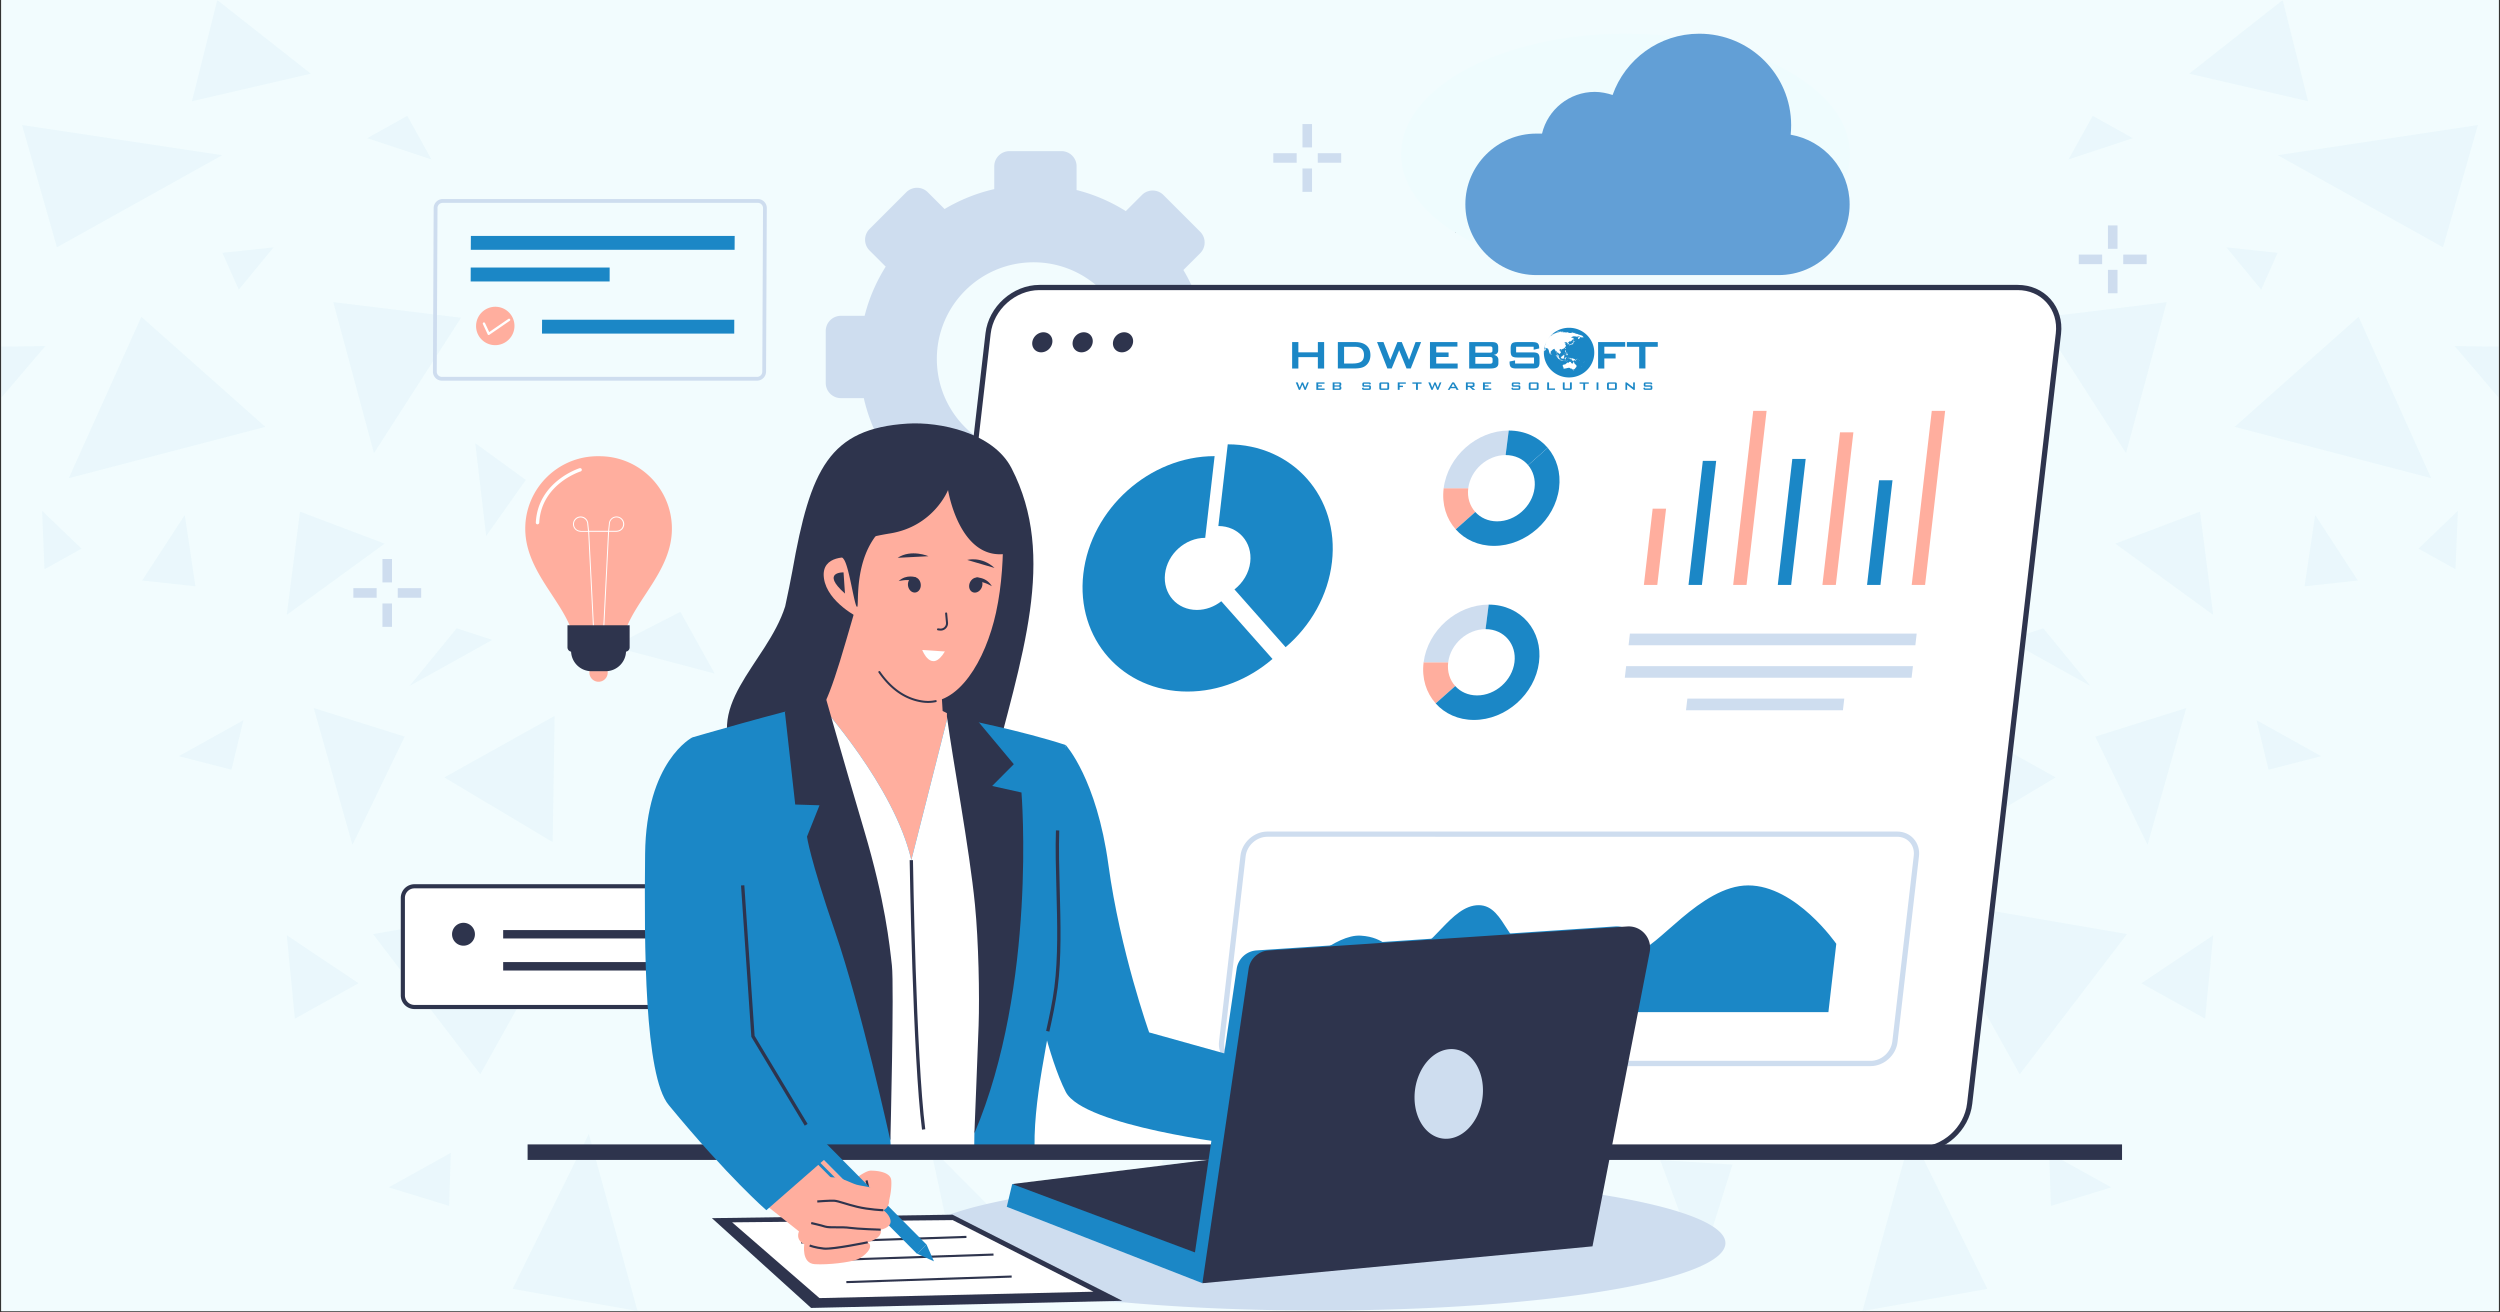 <svg xmlns="http://www.w3.org/2000/svg" width="1200" height="630" version="1.2" viewBox="0 0 900 472.5"><rect x="0" y="0" width="900" height="472.5" fill="#333333" stroke="none"/><defs><clipPath id="a"><path d="M.477 0h899.046v472H.477Zm0 0"/></clipPath><clipPath id="b"><path d="M450 0h449.523v472H450Zm0 0"/></clipPath><clipPath id="e"><path d="M433 124h16.523v21H433Zm0 0"/></clipPath><clipPath id="d"><path d="M0 0h450v472H0z"/></clipPath><clipPath id="g"><path d="M.477 0H450v472H.477Zm0 0"/></clipPath><clipPath id="j"><path d="M.477 124H17v21H.477Zm0 0"/></clipPath><clipPath id="k"><path d="M417 414h32.992v16H417Zm0 0"/></clipPath><clipPath id="i"><path d="M0 0h450v472H0z"/></clipPath><clipPath id="l"><path d="M328 423h294v48.984H328Zm0 0"/></clipPath><clipPath id="m"><path d="M619 32.2h17V80h-17Zm0 0"/></clipPath><clipPath id="n"><path d="M127.21 211H136v5h-8.79Zm0 0"/></clipPath><clipPath id="o"><path d="M466 137h6v3.477h-6Zm0 0"/></clipPath><clipPath id="p"><path d="M473 137h4v3.477h-4Zm0 0"/></clipPath><clipPath id="q"><path d="M479 137h4v3.477h-4Zm0 0"/></clipPath><clipPath id="r"><path d="M490 137h4v3.477h-4Zm0 0"/></clipPath><clipPath id="s"><path d="M496 137h5v3.477h-5Zm0 0"/></clipPath><clipPath id="t"><path d="M503 137h4v3.477h-4Zm0 0"/></clipPath><clipPath id="u"><path d="M508 137h4v3.477h-4Zm0 0"/></clipPath><clipPath id="v"><path d="M514 137h5v3.477h-5Zm0 0"/></clipPath><clipPath id="w"><path d="M521 137h5v3.477h-5Zm0 0"/></clipPath><clipPath id="x"><path d="M527 137h5v3.477h-5Zm0 0"/></clipPath><clipPath id="y"><path d="M533 137h4v3.477h-4Zm0 0"/></clipPath><clipPath id="z"><path d="M544 137h4v3.477h-4Zm0 0"/></clipPath><clipPath id="A"><path d="M550 137h4v3.477h-4Zm0 0"/></clipPath><clipPath id="B"><path d="M556 137h4v3.477h-4Zm0 0"/></clipPath><clipPath id="C"><path d="M562 137h4v3.477h-4Zm0 0"/></clipPath><clipPath id="D"><path d="M568 137h4v3.477h-4Zm0 0"/></clipPath><clipPath id="E"><path d="M574 137h2v3.477h-2Zm0 0"/></clipPath><clipPath id="F"><path d="M578 137h5v3.477h-5Zm0 0"/></clipPath><clipPath id="G"><path d="M585 137h4v3.477h-4Zm0 0"/></clipPath><clipPath id="H"><path d="M591 137h4v3.477h-4Zm0 0"/></clipPath><clipPath id="I"><path d="M465.145 123H477v10h-11.855Zm0 0"/></clipPath><clipPath id="J"><path d="M504.402 12.125h161.649v86.754H504.402Zm0 0"/></clipPath><clipPath id="K"><path d="M585.207 12.125c-44.629 0-80.805 19.422-80.805 43.379 0 23.953 36.176 43.375 80.805 43.375 44.625 0 80.8-19.422 80.8-43.375 0-23.957-36.175-43.379-80.8-43.379m0 0"/></clipPath><clipPath id="L"><path d="M527.48 12.125H666v86.906H527.48Zm0 0"/></clipPath><filter id="f" width="100%" height="100%" x="0%" y="0%" filterUnits="objectBoundingBox"><feColorMatrix in="SourceGraphic" values="0 0 0 0 1 0 0 0 0 1 0 0 0 0 1 0 0 0 1 0"/></filter></defs><g clip-path="url(#a)"><path d="M.477 0h899.046v472H.477Zm0 0" style="stroke:none;fill-rule:nonzero;fill:#fff;fill-opacity:1"/><path d="M.477 0h899.046v472H.477Zm0 0" style="stroke:none;fill-rule:nonzero;fill:#f2fcfe;fill-opacity:1"/></g><g clip-path="url(#b)"><g mask="url(#c)" transform="translate(450)"><g clip-path="url(#d)"><path d="M337.031 254.902 323.11 304.13l-18.785-38.938ZM315.7 336.27l-38.61 50.453-35.254-63.149ZM399.094 114.066l26.101 58.055-70.703-18.457ZM238.012 408.246l27.422 55.738-44.93 7.977ZM341.988 184.203l4.766 37.14-35.211-25.624ZM442.043 45.02l-12.555 43.988-59.468-33.133ZM369.926 91.035l-5.899 13.215-12.507-15.195ZM398.813 208.98l-19.165 2.079 3.825-25.63ZM285.586 226.207l16.945 20.719-29.734-16.567ZM362.375 259.293l23.223 12.93-18.926 4.863ZM330 108.781l-14.633 54.324-31.34-48.707ZM250.332 257.734l.707 45.403 38.984-23.266ZM158.77 354.348l7.503 23.644-23.785-13.262ZM287.71 415.04l.614 19.07 21.711-6.657ZM346.754 336.695l-25.817 17.274 22.891 12.742ZM371.77.04l-33.653 26.48 42.758 9.91Zm0 0" style="stroke:none;fill-rule:nonzero;fill:#1b87c6;fill-opacity:1"/><g clip-path="url(#e)"><path d="m452.52 124.828-2.122 19.352-16.707-19.586Zm0 0" style="stroke:none;fill-rule:nonzero;fill:#1b87c6;fill-opacity:1"/></g><path d="m317.773 49.738-23.078 7.645 8.684-15.668ZM420.664 197.512l14.16-13.594-.851 21.004ZM195.535 303.941l14.535-8.828-17.367 26.809ZM229.422 232.766l-36.719 9.722 12.367-22.226ZM278.887 159.566l-3.918 33.368-14.254-20.153ZM148.008 274.113l-.426 47.196-47.715-16.946ZM203.371 354.11l-6.797 12.128 23.504-2.832ZM115.066 358.074l-14.632 28.602-15.149-36.906ZM173.684 419.242l-11.657 37.047-14.347-38.652ZM109.117 440.574l-17.082-4.39 22.985-23.172ZM67.113 397.246l-15.62-16.375 1.132 23.93ZM51.867 449.965l48.946 13.687-55.364 5.618ZM31.293 414.664l.8 15.242L0 417.871Zm0 0" style="stroke:none;fill-rule:nonzero;fill:#1b87c6;fill-opacity:1"/></g><mask id="c"><g filter="url(#f)"><path d="M0 0h900v472.5H0z" style="fill:#000;fill-opacity:.04;stroke:none"/></g></mask></g></g><g clip-path="url(#g)"><g mask="url(#h)"><g clip-path="url(#i)"><path d="m112.96 254.902 13.923 49.227 18.785-38.938ZM134.293 336.27l38.605 50.453 35.258-63.149ZM50.895 114.066l-26.098 58.055 70.7-18.457ZM211.977 408.246l-27.418 55.738 44.93 7.977ZM108.004 184.203l-4.766 37.14 35.207-25.624ZM7.945 45.02 20.5 89.008l59.469-33.133ZM80.063 91.035l5.902 13.215 12.504-15.195ZM51.18 208.98l19.16 2.079-3.82-25.63ZM164.402 226.207l-16.941 20.719 29.734-16.567ZM87.613 259.293l-23.218 12.93 18.925 4.863ZM119.992 108.781l14.63 54.324 31.339-48.707ZM199.66 257.734l-.707 45.403-38.984-23.266ZM291.223 354.348l-7.504 23.644 23.785-13.262ZM162.281 415.04l-.613 19.07-21.711-6.657ZM103.238 336.695l25.817 17.274-22.89 12.742ZM78.223.04l33.652 26.48-42.762 9.91Zm0 0" style="stroke:none;fill-rule:nonzero;fill:#1b87c6;fill-opacity:1"/><g clip-path="url(#j)"><path d="m-2.531 124.828 2.125 19.352L16.3 124.594Zm0 0" style="stroke:none;fill-rule:nonzero;fill:#1b87c6;fill-opacity:1"/></g><path d="m132.215 49.738 23.082 7.645-8.688-15.668ZM29.328 197.512l-14.16-13.594.852 21.004ZM254.453 303.941l-14.535-8.828 17.367 26.809ZM220.566 232.766l36.72 9.722-12.364-22.226ZM171.105 159.566l3.918 33.368 14.254-20.153ZM301.98 274.113l.426 47.196 47.715-16.946ZM246.621 354.11l6.797 12.128-23.504-2.832ZM334.926 358.074l14.629 28.602 15.152-36.906ZM276.309 419.242l11.656 37.047 14.348-38.652ZM340.871 440.574l17.086-4.39-22.984-23.172ZM382.879 397.246l15.621-16.375-1.133 23.93ZM398.121 449.965l-48.941 13.687 55.36 5.618Zm0 0" style="stroke:none;fill-rule:nonzero;fill:#1b87c6;fill-opacity:1"/><g clip-path="url(#k)"><path d="m418.7 414.664-.802 15.242 32.094-12.035Zm0 0" style="stroke:none;fill-rule:nonzero;fill:#1b87c6;fill-opacity:1"/></g></g><mask id="h"><g filter="url(#f)"><path d="M0 0h900v472.5H0z" style="fill:#000;fill-opacity:.04;stroke:none"/></g></mask></g></g><path d="M441.41 115.082h-8.21c-1.446-6.394-3.915-12.402-7.177-17.879l6.04-6.039a5.465 5.465 0 0 0 0-7.738l-13.231-13.23a5.465 5.465 0 0 0-7.738 0L405.293 76a61.7 61.7 0 0 0-17.719-7.59v-8.535a5.463 5.463 0 0 0-5.465-5.465h-18.707a5.463 5.463 0 0 0-5.464 5.465v8.207c-6.391 1.45-12.403 3.914-17.895 7.164l-6.04-6.039a5.465 5.465 0 0 0-7.737 0l-13.23 13.23a5.46 5.46 0 0 0 0 7.735l5.82 5.82a61.3 61.3 0 0 0-7.59 17.703h-8.536a5.46 5.46 0 0 0-5.464 5.461v18.711a5.46 5.46 0 0 0 5.464 5.461h8.239a61 61 0 0 0 7.148 17.883l-6.039 6.039a5.465 5.465 0 0 0 0 7.738l13.23 13.23a5.46 5.46 0 0 0 7.735 0l5.805-5.804a61.8 61.8 0 0 0 17.703 7.59v8.52a5.463 5.463 0 0 0 5.465 5.464h18.707a5.463 5.463 0 0 0 5.464-5.465v-8.21a60.7 60.7 0 0 0 17.864-7.16h.015l6.04 6.038a5.465 5.465 0 0 0 7.738 0l13.23-13.23a5.465 5.465 0 0 0 0-7.738l-5.82-5.817a61.3 61.3 0 0 0 7.605-17.703h8.52a5.463 5.463 0 0 0 5.465-5.465v-18.707c.027-2.996-2.422-5.449-5.434-5.449m-69.34 48.95c-19.21 0-34.804-15.579-34.804-34.805 0-19.239 15.593-34.801 34.804-34.801 19.239 0 34.832 15.578 34.832 34.8-.015 19.227-15.609 34.805-34.832 34.805M272.52 137.04H159.09a3.24 3.24 0 0 1-3.235-3.25l.266-58.884c.016-1.789 1.477-3.25 3.266-3.25h113.43a3.24 3.24 0 0 1 3.234 3.25l-.27 58.871c-.011 1.801-1.476 3.262-3.261 3.262M159.387 73.03c-1.051 0-1.89.84-1.89 1.89l-.267 58.868c0 1.05.84 1.89 1.875 1.89h113.43c1.047 0 1.89-.84 1.89-1.89l.266-58.867c0-1.05-.843-1.89-1.875-1.89Zm0 0" style="stroke:none;fill-rule:nonzero;fill:#ceddef;fill-opacity:1"/><path d="M264.457 89.938h-94.973l.032-4.993h94.972ZM264.324 120.102h-69.207l.031-4.989h69.192ZM219.469 101.32H169.44l.016-5.004h50.023Zm0 0" style="stroke:none;fill-rule:nonzero;fill:#1b87c6;fill-opacity:1"/><path d="M183.2 112.453q.48.48.855 1.047a6.75 6.75 0 0 1 1.023 2.488q.129.669.129 1.348-.001.684-.137 1.352c-.09.445-.222.874-.398 1.296q-.264.627-.64 1.196a6.914 6.914 0 0 1-1.914 1.906 7 7 0 0 1-1.196.64 7.2 7.2 0 0 1-1.3.395q-.668.134-1.349.133-.68 0-1.347-.129a6.8 6.8 0 0 1-1.293-.395 6.6 6.6 0 0 1-1.196-.636 7 7 0 0 1-1.042-.86 6.83 6.83 0 0 1-1.88-3.535 6.8 6.8 0 0 1-.128-1.347 7 7 0 0 1 .136-1.348 7.038 7.038 0 0 1 1.04-2.492 7 7 0 0 1 .863-1.047 7 7 0 0 1 1.05-.863 7 7 0 0 1 2.493-1.032 6.8 6.8 0 0 1 2.699-.004 6.8 6.8 0 0 1 1.293.391q.627.263 1.195.637.563.38 1.043.86m0 0" style="stroke:none;fill-rule:nonzero;fill:#ffae9e;fill-opacity:1"/><path d="M175.938 120.605c-.043 0-.075 0-.118-.015a.38.38 0 0 1-.265-.235l-1.715-3.69a.425.425 0 0 1 .207-.563c.207-.102.457 0 .562.207l1.504 3.234 6.91-4.742a.43.43 0 0 1 .594.105.415.415 0 0 1-.12.59l-7.321 5.035a.5.5 0 0 1-.238.074M690.594 413.879h-352.16c-9.157 0-15.727-7.426-14.664-16.582l31.94-277.223c1.048-9.156 9.333-16.582 18.485-16.582h352.16c9.157 0 15.727 7.426 14.665 16.582l-31.938 277.223c-1.066 9.156-9.332 16.582-18.488 16.582m0 0" style="stroke:none;fill-rule:nonzero;fill:#fff;fill-opacity:1"/><path d="M690.594 414.824h-352.16c-4.68 0-8.891-1.816-11.829-5.137-2.98-3.335-4.312-7.78-3.765-12.492l31.937-277.226c1.11-9.598 9.82-17.406 19.434-17.406h352.16c4.68 0 8.875 1.816 11.828 5.136 2.98 3.336 4.313 7.781 3.778 12.492l-31.965 277.211c-1.11 9.614-9.82 17.422-19.418 17.422M374.195 104.438c-8.68 0-16.55 7.058-17.554 15.738l-31.938 277.226c-.488 4.18.692 8.09 3.305 11.032 2.586 2.906 6.293 4.5 10.426 4.5h352.16c8.683 0 16.55-7.055 17.558-15.739L740.09 119.97c.484-4.176-.695-8.09-3.309-11.028-2.586-2.91-6.289-4.504-10.426-4.504Zm0 0" style="stroke:none;fill-rule:nonzero;fill:#2e344d;fill-opacity:1"/><path d="M378.012 120.605q.466.493.687 1.149.217.655.156 1.371c-.043.48-.171.941-.394 1.39a4.3 4.3 0 0 1-.887 1.196 4.2 4.2 0 0 1-1.242.812q-.69.294-1.41.317a3.4 3.4 0 0 1-1.363-.238 3 3 0 0 1-1.106-.747 3.1 3.1 0 0 1-.687-1.152 3.4 3.4 0 0 1-.157-1.371q.063-.718.395-1.39a4.25 4.25 0 0 1 2.129-2.008q.69-.293 1.41-.317.72-.018 1.363.238a3 3 0 0 1 1.106.75M392.543 120.602c.309.328.539.714.684 1.148.144.438.199.898.156 1.375q-.06.718-.395 1.39a4.2 4.2 0 0 1-.886 1.192 4.2 4.2 0 0 1-1.243.816c-.457.196-.93.301-1.41.317a3.4 3.4 0 0 1-1.36-.238 3.06 3.06 0 0 1-1.793-1.898 3.4 3.4 0 0 1-.155-1.372q.059-.721.394-1.39c.223-.45.516-.848.887-1.196a4.1 4.1 0 0 1 1.242-.812c.457-.2.93-.301 1.406-.317.48-.012.938.067 1.364.235a3.1 3.1 0 0 1 1.109.75M407.07 120.602q.469.492.684 1.148.222.656.156 1.375-.06.717-.394 1.387-.331.673-.883 1.195a4.3 4.3 0 0 1-1.242.816q-.69.295-1.41.313a3.5 3.5 0 0 1-1.364-.234 3.06 3.06 0 0 1-1.793-1.898 3.4 3.4 0 0 1-.156-1.376q.063-.718.394-1.39c.223-.446.516-.844.887-1.192a4.2 4.2 0 0 1 1.242-.816q.69-.295 1.41-.313.72-.023 1.364.235c.426.171.797.421 1.105.75m0 0" style="stroke:none;fill-rule:nonzero;fill:#2e344d;fill-opacity:1"/><path d="m531.11 184.32-7.044 6.246c-3.367-3.765-5.078-9.007-4.34-14.812h8.844c-.43 3.367.578 6.394 2.54 8.566m0 0" style="stroke:none;fill-rule:nonzero;fill:#ffae9e;fill-opacity:1"/><path d="m543.145 154.996-1.122 8.828c-6.586 0-12.609 5.344-13.453 11.93h-8.843c1.46-11.473 11.945-20.758 23.418-20.758m0 0" style="stroke:none;fill-rule:nonzero;fill:#ceddef;fill-opacity:1"/><path d="m557.172 161.21-7.043 6.247c-1.875-2.246-4.738-3.633-8.106-3.633l1.122-8.828c5.804 0 10.75 2.375 14.027 6.215m0 0" style="stroke:none;fill-rule:nonzero;fill:#1b87c6;fill-opacity:1"/><path d="M561.262 175.754c-1.461 11.473-11.946 20.762-23.418 20.762-5.672 0-10.512-2.274-13.778-5.95l7.043-6.246c1.875 2.082 4.653 3.364 7.871 3.364 6.586 0 12.61-5.344 13.454-11.93.41-3.219-.504-6.14-2.305-8.297l7.043-6.246c3.203 3.75 4.812 8.875 4.09 14.543m0 0" style="stroke:none;fill-rule:nonzero;fill:#1b87c6;fill-opacity:1"/><path d="m523.89 246.984-7.042 6.246c-3.368-3.765-5.082-9.007-4.344-14.808h8.848c-.43 3.363.574 6.406 2.539 8.562m0 0" style="stroke:none;fill-rule:nonzero;fill:#ffae9e;fill-opacity:1"/><path d="m535.926 217.66-1.125 8.828c-6.586 0-12.61 5.348-13.45 11.934h-8.847c1.465-11.461 11.945-20.762 23.422-20.762m0 0" style="stroke:none;fill-rule:nonzero;fill:#ceddef;fill-opacity:1"/><path d="m549.953 223.875-7.047 6.246c-1.875-2.242-4.738-3.633-8.105-3.633l1.125-8.828c5.8 0 10.746 2.375 14.027 6.215M554.043 238.422c-1.465 11.473-11.945 20.758-23.418 20.758-5.672 0-10.516-2.274-13.777-5.95l7.043-6.246c1.875 2.082 4.652 3.368 7.87 3.368 6.583 0 12.61-5.348 13.45-11.93.414-3.219-.5-6.145-2.305-8.3l7.047-6.247c3.188 3.75 4.813 8.89 4.09 14.547M439.668 216.45c-2.496 1.964-5.566 3.128-8.785 3.128-7.176 0-12.301-5.8-11.473-12.976.824-7.176 7.293-12.98 14.469-12.98l3.383-29.415c-23.422 0-44.578 18.977-47.266 42.379-2.703 23.418 14.086 42.375 37.504 42.375 11.355 0 22.148-4.457 30.594-11.738Zm0 0" style="stroke:none;fill-rule:nonzero;fill:#1b87c6;fill-opacity:1"/><path d="M479.504 202.332c-1.387 12.066-7.676 22.961-16.684 30.656l-18.414-20.804c3.043-2.352 5.227-5.895 5.684-9.836.828-7.176-4.309-12.98-11.485-12.98l3.38-29.411c23.433 0 40.222 18.973 37.519 42.375m0 0" style="stroke:none;fill-rule:nonzero;fill:#1b87c6;fill-opacity:1"/><path d="M596.625 210.57h-4.828l3.16-27.46h4.828Zm0 0" style="stroke:none;fill-rule:nonzero;fill:#ffae9e;fill-opacity:1"/><path d="M612.691 210.57h-4.828l5.153-44.664h4.812Zm0 0" style="stroke:none;fill-rule:nonzero;fill:#1b87c6;fill-opacity:1"/><path d="M628.754 210.57h-4.813l7.223-62.664h4.813Zm0 0" style="stroke:none;fill-rule:nonzero;fill:#ffae9e;fill-opacity:1"/><path d="M644.82 210.57h-4.812l5.226-45.36h4.813Zm0 0" style="stroke:none;fill-rule:nonzero;fill:#1b87c6;fill-opacity:1"/><path d="M660.898 210.57h-4.828l6.336-54.925h4.813Zm0 0" style="stroke:none;fill-rule:nonzero;fill:#ffae9e;fill-opacity:1"/><path d="M676.965 210.57h-4.828l4.34-37.68h4.828Zm0 0" style="stroke:none;fill-rule:nonzero;fill:#1b87c6;fill-opacity:1"/><path d="M693.031 210.57h-4.816l7.222-62.664h4.813Zm0 0" style="stroke:none;fill-rule:nonzero;fill:#ffae9e;fill-opacity:1"/><path d="M689.531 232.293H586.29l.473-4.195h103.242ZM688.172 243.988H584.93l.488-4.18H688.66ZM663.453 255.695h-56.492l.488-4.191h56.492Zm0 0" style="stroke:none;fill-rule:nonzero;fill:#ceddef;fill-opacity:1"/><path d="M673.438 382.86H446.727c-4.344 0-7.446-3.516-6.942-7.856l7.707-66.86c.504-4.343 4.414-7.855 8.758-7.855h226.695c4.34 0 7.442 3.512 6.942 7.856l-7.711 66.859c-.485 4.34-4.414 7.855-8.739 7.855m0 0" style="stroke:none;fill-rule:nonzero;fill:#fff;fill-opacity:1"/><path d="M673.438 383.8H446.727c-2.364 0-4.477-.913-5.97-2.597-1.503-1.683-2.183-3.926-1.902-6.305l7.707-66.859c.547-4.781 4.903-8.68 9.688-8.68h226.71c2.364 0 4.474.914 5.966 2.598 1.504 1.684 2.183 3.926 1.906 6.305l-7.71 66.86c-.544 4.784-4.903 8.679-9.684 8.679M456.25 301.235c-3.871 0-7.371 3.145-7.812 7.012l-7.708 66.86c-.207 1.832.293 3.558 1.446 4.828 1.137 1.27 2.746 1.964 4.562 1.964h226.7c3.867 0 7.367-3.144 7.808-7.015l7.711-66.86c.203-1.828-.297-3.554-1.45-4.828-1.12-1.27-2.745-1.96-4.562-1.96Zm0 0" style="stroke:none;fill-rule:nonzero;fill:#ceddef;fill-opacity:1"/><path d="M468.016 348.984s12.699-12.742 21.867-12.152c9.172.59 9.262 5.625 17.41 5.625 8.152 0 14.898-16.594 25.027-16.594s10.055 17.778 23.051 17.778c12.992 0 17.586-7.414 21.984-7.414 4.403 0 5.922 5.921 12.317 5.921 6.39 0 22.515-23.402 39.687-23.402 17.176 0 31.703 21.027 31.703 21.027l-2.835 24.582h-192.04Zm0 0" style="stroke:none;fill-rule:nonzero;fill:#1b87c6;fill-opacity:1"/><path d="M271.813 362.523H149.21a4.19 4.19 0 0 1-4.191-4.191V323.25a4.19 4.19 0 0 1 4.19-4.195h122.602a4.19 4.19 0 0 1 4.192 4.195v35.082a4.19 4.19 0 0 1-4.192 4.191m0 0" style="stroke:none;fill-rule:nonzero;fill:#fff;fill-opacity:1"/><path d="M271.813 363.262H149.21a4.94 4.94 0 0 1-4.93-4.93V323.25a4.94 4.94 0 0 1 4.93-4.934h122.601a4.94 4.94 0 0 1 4.93 4.934v35.082a4.93 4.93 0 0 1-4.93 4.93M149.21 319.809a3.443 3.443 0 0 0-3.438 3.441v35.082a3.44 3.44 0 0 0 3.438 3.441h122.601a3.443 3.443 0 0 0 3.438-3.441V323.25a3.443 3.443 0 0 0-3.437-3.441Zm0 0" style="stroke:none;fill-rule:nonzero;fill:#2e344d;fill-opacity:1"/><path d="M269.523 358.79H151.5a2.503 2.503 0 0 1-2.496-2.497v-31.008a2.506 2.506 0 0 1 2.496-2.496h118.023a2.506 2.506 0 0 1 2.497 2.496v31.008a2.476 2.476 0 0 1-2.497 2.496m0 0" style="stroke:none;fill-rule:nonzero;fill:#fff;fill-opacity:1"/><path d="M170.977 336.332c0 .27-.028.54-.079.8a4.4 4.4 0 0 1-.234.774q-.156.375-.383.715a4.178 4.178 0 0 1-1.137 1.137 4 4 0 0 1-.71.379q-.375.157-.774.234a4 4 0 0 1-.805.078c-.27 0-.535-.023-.8-.078a4.174 4.174 0 0 1-1.488-.613 4.4 4.4 0 0 1-.622-.516 4.1 4.1 0 0 1-1.129-2.11 4.2 4.2 0 0 1 0-1.605q.082-.398.235-.773c.105-.25.23-.488.383-.711q.223-.34.511-.625a4.1 4.1 0 0 1 2.11-1.129q.396-.077.8-.078.41 0 .805.078.399.083.774.234c.25.106.488.23.71.383q.34.224.626.512c.19.191.363.398.511.625a4 4 0 0 1 .617 1.484q.078.4.079.805M181.137 334.824h77.148v3.028h-77.148ZM181.137 346.355h62.191v3.028h-62.191Zm0 0" style="stroke:none;fill-rule:nonzero;fill:#2e344d;fill-opacity:1"/><g clip-path="url(#l)"><path d="M621.152 447.516q0 .598-.175 1.191a5.4 5.4 0 0 1-.532 1.188c-.234.398-.527.789-.879 1.183q-.526.591-1.23 1.176c-.469.387-.992.773-1.578 1.16q-.871.58-1.918 1.149-1.042.568-2.254 1.132-1.213.558-2.59 1.11-1.375.55-2.914 1.09-1.535.538-3.234 1.066-1.697.524-3.543 1.035-1.851.51-3.848 1.008-2 .492-4.144.973a220 220 0 0 1-9.122 1.84c-1.609.296-3.261.581-4.96.863q-2.542.42-5.208.824-2.666.398-5.445.777-2.783.376-5.672.735-2.89.353-5.879.683-2.993.334-6.078.637-3.081.31-6.258.59a625.607 625.607 0 0 1-13 1.016q-3.32.228-6.707.43a721 721 0 0 1-13.761.69 807 807 0 0 1-14.106.465q-3.556.09-7.137.149-3.58.057-7.171.086c-2.399.02-4.793.027-7.192.031q-3.596-.004-7.191-.031-3.592-.029-7.172-.086a856 856 0 0 1-7.137-.149 830 830 0 0 1-21.035-.78 721 721 0 0 1-13.543-.806 633 633 0 0 1-12.996-1.015 520 520 0 0 1-6.258-.59 473 473 0 0 1-6.078-.637q-2.989-.33-5.879-.683a528 528 0 0 1-5.672-.735 457 457 0 0 1-5.445-.777 390 390 0 0 1-5.211-.824 280 280 0 0 1-4.957-.864q-2.415-.44-4.7-.898-2.28-.462-4.425-.941c-1.426-.32-2.809-.645-4.14-.973a163 163 0 0 1-3.848-1.008c-1.23-.34-2.414-.687-3.543-1.035a93 93 0 0 1-3.235-1.066 71 71 0 0 1-2.914-1.09 57 57 0 0 1-2.59-1.11 39 39 0 0 1-2.253-1.132c-.7-.38-1.336-.762-1.922-1.149a19 19 0 0 1-1.575-1.16q-.702-.584-1.23-1.176a7.5 7.5 0 0 1-.879-1.183 5.4 5.4 0 0 1-.531-1.188 4.2 4.2 0 0 1-.176-1.191c0-.399.059-.793.176-1.192.12-.394.297-.793.531-1.187q.351-.593.879-1.184.528-.585 1.23-1.172.704-.584 1.575-1.164a29 29 0 0 1 1.922-1.148 37 37 0 0 1 2.253-1.13 53 53 0 0 1 2.59-1.112q1.375-.551 2.914-1.09a85 85 0 0 1 3.235-1.063 126 126 0 0 1 7.39-2.043q2-.497 4.141-.976a241.868 241.868 0 0 1 9.125-1.84 321 321 0 0 1 10.168-1.684 388 388 0 0 1 11.117-1.511 503 503 0 0 1 11.957-1.325q3.082-.304 6.258-.586 3.17-.28 6.422-.539a762 762 0 0 1 13.285-.91q3.387-.2 6.832-.375c2.293-.113 4.606-.219 6.93-.316a801 801 0 0 1 14.105-.465q3.556-.087 7.137-.145 3.58-.06 7.172-.09a883 883 0 0 1 7.191-.027c2.399 0 4.793.008 7.192.028q3.592.03 7.171.09a856 856 0 0 1 14.223.347 807 807 0 0 1 20.781.953q3.387.2 6.707.43c2.22.152 4.41.312 6.579.48a687 687 0 0 1 12.68 1.125 502.655 502.655 0 0 1 17.629 2.055 388 388 0 0 1 10.651 1.602q2.549.422 4.961.863a242 242 0 0 1 9.121 1.84q2.146.479 4.145.976a125.908 125.908 0 0 1 7.39 2.043q1.7.522 3.235 1.063 1.539.539 2.914 1.09 1.377.55 2.59 1.113c.809.37 1.559.75 2.254 1.129.7.383 1.336.765 1.918 1.148q.878.58 1.578 1.164.703.585 1.23 1.172.528.593.88 1.184c.234.394.41.793.53 1.187.118.399.176.793.176 1.192m0 0" style="stroke:none;fill-rule:nonzero;fill:#ceddef;fill-opacity:1"/></g><path d="m342.906 437.285 61.133 31.008-112.043 2.566-35.703-32.32Zm0 0" style="stroke:none;fill-rule:nonzero;fill:#2e344d;fill-opacity:1"/><path d="m342.953 439.234 50.676 25.778-98.637 2.304-31.422-27.273Zm0 0" style="stroke:none;fill-rule:nonzero;fill:#fff;fill-opacity:1"/><path d="m304.676 461.176 59.515-2 .024.765-59.516 2ZM298.133 453.262l59.515-2 .028.765-59.516 2ZM288.387 446.898l59.515-2 .028.766-59.516 2ZM270.379 279.793c7.117 6.172 16.035 4.105 24.113 9.539 2.7.856 5.418 1.594 8.223 2.215 22.34 4.933 50.84.664 53.719-10.645 11.398-44.742 24.246-80.28 7.707-112.367-6.645-12.89-26.063-16.773-37.446-16.035-28.16 1.785-34.949 16.344-41.46 53.125-.298 1.668-.68 3.59-1.11 5.715-.441 2.125-.93 4.472-1.46 6.953-6.645 20.984-31.317 36.133-16.08 57.941 1.224 1.403 2.493 2.598 3.794 3.559m0 0" style="stroke:none;fill-rule:nonzero;fill:#2e344d;fill-opacity:1"/><path d="m282.723 261.262-13.23 27.3s19.683 36.782 19.71 37.079c6.336 64.187 63.848-37.903 63.848-37.903l-8.238-28.984-5.465-2.809-1.711-28.066-20.11-10.516-8.254-2.953s-4.21 14.899-6.941 23.79c-2.363 7.69-5.273 15.71-6.23 15.71-5.832 0-13.38 7.352-13.38 7.352m0 0" style="stroke:none;fill-rule:nonzero;fill:#ffae9e;fill-opacity:1"/><path d="M306.05 186.68s-2.183 62.03 26.27 65.886c12.668 1.711 22.446-14.738 26.239-32.011 4.445-20.305 1.714-42.082 1.714-42.082l-39.882-19.95Zm0 0" style="stroke:none;fill-rule:nonzero;fill:#ffae9e;fill-opacity:1"/><path d="M334.121 253.055a16 16 0 0 1-1.86-.121c-6.245-.84-11.62-4.473-15.991-10.793a.353.353 0 0 1 .09-.5.355.355 0 0 1 .5.086c4.253 6.144 9.464 9.671 15.492 10.484 1.476.207 2.964.148 4.43-.16a.35.35 0 0 1 .425.277c.047.192-.086.387-.281.43a13.7 13.7 0 0 1-2.805.297M352.453 208.09q.414.193.711.562c.195.246.34.536.426.864q.128.493.074 1.03-.057.54-.289 1.044a3.2 3.2 0 0 1-.605.894c-.25.262-.528.47-.832.614a2.3 2.3 0 0 1-.934.238 1.9 1.9 0 0 1-.89-.176 2 2 0 0 1-.712-.562 2.3 2.3 0 0 1-.425-.864 2.9 2.9 0 0 1-.075-1.03 3.374 3.374 0 0 1 .895-1.937q.375-.396.832-.615.46-.221.933-.238c.317-.012.614.05.891.176M300.086 203.457c3.027-8.078 12.539-10.144 20.394-11.43 15.707-2.57 20.817-15.62 20.817-15.62s4.078 25.66 21.133 22.929c0 0 4.68-50.336-33.09-44.27-44.094 7.075-29.254 48.391-29.254 48.391M338.64 227.02c-.105 0-.206 0-.308-.012l-.68-.074a.385.385 0 0 1-.324-.399c.012-.191.192-.34.399-.324l.675.07a2 2 0 0 0 1.582-.531c.414-.414.633-.973.575-1.562l-.309-3.31a.365.365 0 0 1 .324-.398c.176-.03.371.133.399.325l.312 3.308a2.64 2.64 0 0 1-.8 2.157 2.6 2.6 0 0 1-1.844.75m0 0" style="stroke:none;fill-rule:nonzero;fill:#2e344d;fill-opacity:1"/><path d="M334.27 200.234s-6.23-2.656-11.118.578ZM348.195 201.578s5.18-1.445 9.832 2.883Zm0 0" style="stroke:none;fill-rule:nonzero;fill:#2e344d;fill-opacity:1"/><path d="M306.246 200.68s-10.855-1.285-9.629 7.5 12.86 14.367 12.86 14.367Zm0 0" style="stroke:none;fill-rule:nonzero;fill:#ffae9e;fill-opacity:1"/><path d="M298.684 198.168s3.234.445 5.168 3.309c1.933 2.863 3.78 17.097 4.71 16.996.93-.106-2.023-20.172 11.356-30.153s-8.227-10.113-8.227-10.113-11 8.504-11.027 9.45c-.016.945-1.98 10.511-1.98 10.511M351.473 207.898s3.632-.234 5.593 3.145c0 0-2.671-1.621-4.695-1.61ZM331.453 210.23q.075.55-.031 1.083c-.07.351-.2.675-.379.96q-.269.435-.66.7a1.95 1.95 0 0 1-1.746.23q-.452-.153-.82-.5a2.8 2.8 0 0 1-.614-.832 3.3 3.3 0 0 1-.316-1.035 3.3 3.3 0 0 1 .035-1.082q.105-.533.375-.965.27-.433.664-.695c.258-.18.543-.29.844-.328q.456-.06.902.093.445.159.82.504.374.346.614.832t.312 1.035m0 0" style="stroke:none;fill-rule:nonzero;fill:#2e344d;fill-opacity:1"/><path d="M329.781 207.855s-3.394-1.3-6.277 1.344c0 0 3.027-.77 4.965-.148Zm0 0" style="stroke:none;fill-rule:nonzero;fill:#2e344d;fill-opacity:1"/><path d="M332.012 234.004s3.277 8.684 8.148.52Zm0 0" style="stroke:none;fill-rule:nonzero;fill:#fff;fill-opacity:1"/><path d="M303.676 206.055s-8.371-.25.515 7.632Zm0 0" style="stroke:none;fill-rule:nonzero;fill:#2e344d;fill-opacity:1"/><path d="m460.738 385.516-22.148-4.887-5.082 21.719 22.21 1.254Zm0 0" style="stroke:none;fill-rule:nonzero;fill:#ffae9e;fill-opacity:1"/><path d="M383.676 268.219s11.133 12.12 15.355 43.129c4.223 31.007 14.664 60.316 14.664 60.316l43.41 12.125s-15.785 8.738-11.843 28.188c0 0-55.25-6.485-61.586-18.887s-11.133-36.367-11.133-36.367l4.238-65.207Zm0 0" style="stroke:none;fill-rule:nonzero;fill:#1b87c6;fill-opacity:1"/><path d="M263.602 339.238c-.223 24.32-4.934 77.18-4.934 77.18h113.89c-1.124-19.871 5.36-43.629 7.602-60.965 2.262-17.336 0-39.172.563-56.508s2.953-30.726 2.953-30.726c-15.52-5.098-37.563-9.496-41.727-10.309-.46-.09-.695-.133-.695-.133l-13.172 51.871c-6.125-26.843-33.191-56.449-33.191-56.449-13.746 2.953-45.657 12.274-45.657 12.274 13.528 9.714 14.575 49.464 14.368 73.765m0 0" style="stroke:none;fill-rule:nonzero;fill:#1b87c6;fill-opacity:1"/><path d="m294.89 253.2 20.626 121.507 4.859 33.313.504 8.386 29.808.207.09-8.593 8.7-54.547-6.973-82.996-10.555-12.582c-.46-.086-.695-.133-.695-.133l-13.172 51.875c-6.125-26.832-33.191-56.438-33.191-56.438m0 0" style="stroke:none;fill-rule:nonzero;fill:#fff;fill-opacity:1"/><path d="M189.938 411.977h573.996v5.609H189.938ZM377.77 371.383l-1.168-.266c1.109-4.972 2.261-10.289 2.968-15.738 1.387-10.692 1.063-23.125.739-35.156-.207-7.547-.399-14.68-.176-21.293l1.195.043c-.207 6.586-.031 13.687.176 21.234.324 12.078.664 24.57-.738 35.348-.739 5.48-1.875 10.824-2.996 15.828M331.922 406.688c-3.352-26.223-4.43-96.329-4.445-97.04l1.195-.011c.015.707 1.094 70.742 4.43 96.89ZM341.121 253.215s7.027 2.2 10.824 6.289l13.024 15.61-7.797 7.84 10.558 2.347s5.711 69.34-16.953 122.73c0 0 1.211-29.898 1.52-38.8.371-10.856 0-30.27-1.313-43.547-1.992-20.286-8.004-51.989-10.097-67.79-.075-.5.234-4.68.234-4.68M296.617 248.934s6.883 24.363 14.485 50.011c7.605 25.649 9.125 41.032 9.984 48.637.84 7.606-.547 63.004-.547 63.004s-10.559-47.941-19.86-75.008c-9.304-27.066-10.16-34.39-10.16-34.39l4.504-11.282-8.742-.277-3.734-33.43Zm0 0" style="stroke:none;fill-rule:nonzero;fill:#2e344d;fill-opacity:1"/><path d="m295.688 416.625 11.308 11.402-18.144 16.254-12.95-10.304Zm0 0" style="stroke:none;fill-rule:nonzero;fill:#ffae9e;fill-opacity:1"/><path d="M249.219 265.473s-16.64 8.488-16.98 41.976-.235 79.766 8.491 90.352c21.497 26.09 35.157 37.875 35.157 37.875l21.511-18.785-26.34-43.836-7.042-103.168Zm0 0" style="stroke:none;fill-rule:nonzero;fill:#1b87c6;fill-opacity:1"/><path d="M305.477 426.195s5.656-4.77 8.003-4.77 7.102.516 7.368 3.454c.265 2.941-.633 7.473-1.078 7.71-.442.22-6.54-1.124-7.102-1.523a4421 4421 0 0 0-7.191-4.87m0 0" style="stroke:none;fill-rule:nonzero;fill:#ffae9e;fill-opacity:1"/><path d="m313.035 431.098-.765-.047c.175-3.512-.711-5.918-.723-5.95l.723-.28c.043.12.96 2.585.765 6.277m0 0" style="stroke:none;fill-rule:nonzero;fill:#2e344d;fill-opacity:1"/><path d="m292.71 413.676 3.384-3.36 37.43 37.704-3.387 3.363Zm0 0" style="stroke:none;fill-rule:nonzero;fill:#1b87c6;fill-opacity:1"/><path d="m333.531 447.988 2.688 6.086-6.055-2.734ZM291.477 410.055l1.007-.996 3.465 3.488-1.008 1ZM302.215 425.559l-.738.738-7.754-7.809c-1.286-1.285-1.461-3.191-.399-4.238l.887.898c-.649.653-.547 1.817.25 2.614Zm0 0" style="stroke:none;fill-rule:nonzero;fill:#1b87c6;fill-opacity:1"/><path d="M298.848 423.79s-6.703-.978-8.18 2.081c-1.492 3.055.812 4.914-1.125 5.95-1.934 1.046-4.234 4.015-2.672 6.542 1.567 2.524 1.27 3.645.738 4.989-.515 1.343-.59 3.277 1.934 4.609 0 0-1.121 6.851 3.797 7.144 4.918.297 12.433-.664 15.105-1.636 2.672-.977 6.54-4.684 3.942-6.246 0 0 5.508-1.418 4.652-4.536 0 0 3.5-.59 3.574-2.863.07-2.273-2.601-4.137-2.601-4.137s2.453-.882 2.054-4.382c-.414-3.5-9.156-4.09-11.652-4.801-2.496-.707-5.137-2.715-9.566-2.715m0 0" style="stroke:none;fill-rule:nonzero;fill:#ffae9e;fill-opacity:1"/><path d="M317.996 436.074c-.058 0-5.226-.207-9.492-1.242-1.95-.473-3.543-.96-4.813-1.344-1.535-.457-2.644-.797-3.41-.84-1.449-.074-5.969.25-6.027.266l-.059-.77c.192-.015 4.61-.355 6.114-.265.855.043 2.007.383 3.59.871 1.269.383 2.847.871 4.78 1.328 4.196 1.02 9.29 1.211 9.333 1.211ZM317.04 443.07c-.34-.011-8.36-.265-11.208-.675-1.328-.196-2.969-.18-4.578-.18-1.848.015-3.469.015-4.356-.281-1.52-.5-4.918-1.239-4.945-1.254l.16-.754c.133.031 3.457.754 5.02 1.27.77.253 2.406.253 4.105.253 1.625 0 3.309-.015 4.68.192 2.809.398 11.031.664 11.121.664ZM297.297 449.91c-.266 0-.516-.015-.723-.031-3.293-.34-5.168-1.11-5.242-1.152l.293-.707c.016 0 1.863.765 5.023 1.09 3.172.312 15.532-2.243 15.649-2.258l.164.753c-.473.09-11.106 2.305-15.164 2.305M289.707 405.242l-19.227-31.98-.011-.149-3.707-54.34 1.195-.086 3.707 54.204 19.078 31.73ZM364.39 426.254l151.555-18.723-78.613 52.27-49.934-19.106Zm0 0" style="stroke:none;fill-rule:nonzero;fill:#2e344d;fill-opacity:1"/><path d="M589.598 342.738 569 448.684 428.875 459.8l16.328-111.035a7.766 7.766 0 0 1 7.164-6.618l129.11-8.636c5.062-.34 9.093 4.222 8.12 9.226m0 0" style="stroke:none;fill-rule:nonzero;fill:#1b87c6;fill-opacity:1"/><path d="M432.844 461.941 362.44 434.45l1.95-8.195 72.941 27.3Zm0 0" style="stroke:none;fill-rule:nonzero;fill:#1b87c6;fill-opacity:1"/><path d="m593.895 342.738-20.598 105.946-140.438 13.273 16.641-113.18a7.765 7.765 0 0 1 7.16-6.613l129.113-8.637c5.063-.355 9.094 4.207 8.122 9.211m0 0" style="stroke:none;fill-rule:nonzero;fill:#2e344d;fill-opacity:1"/><path d="M523.82 377.762a9.3 9.3 0 0 1 2.317.644q1.125.474 2.144 1.235a12 12 0 0 1 1.883 1.777 14 14 0 0 1 1.55 2.258 16 16 0 0 1 1.161 2.644c.32.942.559 1.918.727 2.934q.25 1.529.261 3.11a20.5 20.5 0 0 1-.21 3.163 20.9 20.9 0 0 1-1.79 6.012 18 18 0 0 1-1.511 2.617 16.4 16.4 0 0 1-1.848 2.223 14 14 0 0 1-2.117 1.734 11.5 11.5 0 0 1-2.305 1.188q-1.185.448-2.398.594a9.36 9.36 0 0 1-4.723-.668 10.3 10.3 0 0 1-2.145-1.235 11.7 11.7 0 0 1-1.882-1.781 13.6 13.6 0 0 1-1.551-2.258 16 16 0 0 1-1.16-2.644 18 18 0 0 1-.727-2.934 20 20 0 0 1-.262-3.11 21 21 0 0 1 .207-3.163 20.705 20.705 0 0 1 1.793-6.012q.663-1.397 1.512-2.617a16 16 0 0 1 1.848-2.22 13.7 13.7 0 0 1 2.117-1.737 11.7 11.7 0 0 1 2.305-1.188q1.185-.447 2.398-.59a9.2 9.2 0 0 1 2.406.024m0 0" style="stroke:none;fill-rule:nonzero;fill:#ceddef;fill-opacity:1"/><path d="M215.777 164.238h-.578c-9.746 0-18.234 5.344-22.722 13.242a25.94 25.94 0 0 0-3.383 12.848c0 13.793 11.047 23.684 15.828 34.45a2.43 2.43 0 0 0 2.215 1.445h16.699c.96 0 1.816-.575 2.203-1.446 1.488-3.351 3.602-6.629 5.785-9.968 4.817-7.352 10.059-14.985 10.059-24.48 0-14.411-11.696-26.09-26.106-26.09m0 0" style="stroke:none;fill-rule:nonzero;fill:#ffae9e;fill-opacity:1"/><path d="M193.496 188.762h-.031a.61.61 0 0 1-.574-.649c.78-14.824 15.62-19.52 15.77-19.562a.613.613 0 0 1 .765.398c.105.309-.09.664-.399.766-.148.047-14.175 4.504-14.898 18.472a.65.65 0 0 1-.633.575M221.95 185.93a2.74 2.74 0 0 0-2.747 2.656l-.281 2.512h-6.867l-.282-2.512a2.74 2.74 0 0 0-2.746-2.656 2.75 2.75 0 0 0-2.746 2.746c0 1.492 1.196 2.699 2.672 2.746v.027h2.793l1.742 34.555.352-.047-1.742-34.508h6.808l-1.742 34.508.356.047 1.742-34.555h2.789v-.027a2.756 2.756 0 0 0 2.672-2.746 2.78 2.78 0 0 0-2.774-2.746m-12.923 5.168v-.016a2.39 2.39 0 0 1-2.39-2.39 2.39 2.39 0 0 1 2.39-2.395 2.41 2.41 0 0 1 2.391 2.215h-.012l.012.133v.058l.266 2.422h-2.657Zm12.922-.032v.016h-2.676l.266-2.422v-.043l.016-.133h-.016a2.39 2.39 0 0 1 2.395-2.214 2.39 2.39 0 0 1 2.39 2.39c.031 1.344-1.047 2.406-2.375 2.406m0 0" style="stroke:none;fill-rule:nonzero;fill:#fff;fill-opacity:1"/><path d="M218.773 241.594v.547a3.296 3.296 0 0 1-3.293 3.293 3.296 3.296 0 0 1-3.292-3.293v-.547Zm0 0" style="stroke:none;fill-rule:nonzero;fill:#ffae9e;fill-opacity:1"/><path d="M225.375 234.285h-19.79a7.355 7.355 0 0 0 7.356 7.356h5.094c4.059-.016 7.34-3.309 7.34-7.356m0 0" style="stroke:none;fill-rule:nonzero;fill:#2e344d;fill-opacity:1"/><path d="M225.078 234.625h-19.195a1.585 1.585 0 0 1-1.594-1.594v-7.945h22.383v7.945c.016.887-.707 1.594-1.594 1.594m0 0" style="stroke:none;fill-rule:nonzero;fill:#2e344d;fill-opacity:1"/><path d="M534.86 79.305h-7.65l3.474-20.301h7.648Zm0 0" style="stroke:none;fill-rule:nonzero;fill:#ceddef;fill-opacity:1"/><path d="M550.32 79.305h-7.648l4.754-27.801h7.648Zm0 0" style="stroke:none;fill-rule:nonzero;fill:#1b87c6;fill-opacity:1"/><path d="M565.781 79.305h-7.648l6.656-38.875h7.637Zm0 0" style="stroke:none;fill-rule:nonzero;fill:#ceddef;fill-opacity:1"/><path d="M581.238 79.305h-7.648l4.668-27.27h7.648Zm0 0" style="stroke:none;fill-rule:nonzero;fill:#1b87c6;fill-opacity:1"/><path d="M596.7 79.305h-7.65l2.305-13.438h7.649Zm0 0" style="stroke:none;fill-rule:nonzero;fill:#ceddef;fill-opacity:1"/><g clip-path="url(#m)"><path d="M627.617 79.305h-7.648l8.035-46.91h7.648Zm0 0" style="stroke:none;fill-rule:nonzero;fill:#ceddef;fill-opacity:1"/></g><path d="M612.16 79.305h-7.648l6.23-36.368h7.633Zm0 0" style="stroke:none;fill-rule:nonzero;fill:#1b87c6;fill-opacity:1"/><path d="M627.219 83.809h-103.27l.281-1.61H627.5ZM526.754 68.082h104.762v.461H526.754ZM596.875 59.09c-.027 0-.043 0-.043-.012l-.117-.058v-.063c-.711-.723-10.383-8.43-16.89-13.598l-17.352 7.442-.102-.074-13.719-9.864-19.504 11.844-.238-.387 19.758-12.004.117.09 13.746 9.88 17.352-7.442.101.086c13.438 10.648 16.348 13.082 16.98 13.703 1.153-.516 11.49-6.645 18.356-10.75l.086-.059.106.031 18.398 5.668-.133.43-18.312-5.64C598.75 58.323 597.14 59.09 596.875 59.09m0 0" style="stroke:none;fill-rule:nonzero;fill:#2e344d;fill-opacity:1"/><path d="M597.395 58.352q.138.153.109.382a.66.66 0 0 1-.219.399.63.63 0 0 1-.414.18.45.45 0 0 1-.371-.141.45.45 0 0 1-.11-.383.66.66 0 0 1 .22-.398.63.63 0 0 1 .413-.18.45.45 0 0 1 .372.14M615.871 47.66q.14.153.11.383a.66.66 0 0 1-.22.398.63.63 0 0 1-.413.18.45.45 0 0 1-.371-.14.45.45 0 0 1-.11-.383.66.66 0 0 1 .219-.399.64.64 0 0 1 .414-.18.45.45 0 0 1 .371.141M580.297 44.695a.44.44 0 0 1 .11.38.66.66 0 0 1-.22.398.64.64 0 0 1-.414.183.444.444 0 0 1-.48-.523.66.66 0 0 1 .219-.399.65.65 0 0 1 .414-.183.45.45 0 0 1 .37.144M562.996 52.05q.14.154.11.384a.66.66 0 0 1-.22.398.64.64 0 0 1-.413.18.45.45 0 0 1-.371-.14.45.45 0 0 1-.11-.384.65.65 0 0 1 .215-.398.65.65 0 0 1 .418-.18.45.45 0 0 1 .371.14M549.078 42.18q.14.152.11.383a.65.65 0 0 1-.215.398.65.65 0 0 1-.414.18.445.445 0 0 1-.48-.524.63.63 0 0 1 .214-.398.65.65 0 0 1 .414-.18.45.45 0 0 1 .371.14m0 0" style="stroke:none;fill-rule:nonzero;fill:#ffae9e;fill-opacity:1"/><path d="M468.887 60.656h3.441v8.418h-3.441ZM468.887 44.652h3.441v8.414h-3.441ZM458.39 55.148h8.415v3.442h-8.414ZM474.395 55.148h8.433v3.442h-8.433ZM758.855 97.156h3.442v8.418h-3.442ZM758.855 81.152h3.442v8.414h-3.442ZM748.355 91.648h8.418v3.442h-8.418ZM764.363 91.648h8.43v3.442h-8.43ZM137.68 217.246h3.441v8.418h-3.441ZM137.68 201.242h3.441v8.414h-3.441Zm0 0" style="stroke:none;fill-rule:nonzero;fill:#ceddef;fill-opacity:1"/><g clip-path="url(#n)"><path d="M127.184 211.738h8.414v3.442h-8.414Zm0 0" style="stroke:none;fill-rule:nonzero;fill:#ceddef;fill-opacity:1"/></g><path d="M143.188 211.738h8.43v3.442h-8.43Zm0 0" style="stroke:none;fill-rule:nonzero;fill:#ceddef;fill-opacity:1"/><g clip-path="url(#o)"><path d="m467.578 140.352-1.113-2.692h.7l.714 1.88.77-1.88h.46l.766 1.88.703-1.88h.606l-1.102 2.692h-.453l-.793-1.903-.8 1.903Zm0 0" style="stroke:none;fill-rule:nonzero;fill:#1b87c6;fill-opacity:1"/></g><g clip-path="url(#p)"><path d="M473.887 140.352v-2.692h2.933v.477h-2.261v.59h1.32v.46h-1.32v.665h2.296v.503h-2.968Zm0 0" style="stroke:none;fill-rule:nonzero;fill:#1b87c6;fill-opacity:1"/></g><g clip-path="url(#q)"><path d="M479.758 140.352v-2.692h2.457q.344.001.496.125.152.123.152.399v.324q0 .181-.12.3a.64.64 0 0 1-.345.16.6.6 0 0 1 .356.173q.129.135.129.34v.347q0 .265-.211.395-.216.134-.64.132h-2.274Zm2.152-2.254h-1.496v.636h1.496q.174 0 .238-.043.061-.042.063-.148v-.258c0-.07-.024-.117-.063-.144q-.06-.042-.238-.043m0 1.082h-1.496v.687h1.496q.188.001.258-.05.065-.054.066-.188v-.207q0-.135-.066-.188-.07-.053-.258-.054m0 0" style="stroke:none;fill-rule:nonzero;fill:#1b87c6;fill-opacity:1"/></g><g clip-path="url(#r)"><path d="M492.922 138.145h-1.883v.566h1.781q.422-.001.567.133c.097.09.148.254.148.504v.367c0 .25-.05.414-.148.508q-.153.134-.563.132h-1.773c-.285 0-.473-.042-.574-.132-.102-.09-.149-.258-.149-.508v-.074l.59-.106v.317h2.012v-.618h-1.77q-.423 0-.57-.132-.148-.135-.149-.504v-.301q.001-.364.149-.5.148-.134.57-.133h1.621q.413.001.567.125.152.129.152.457v.066l-.578.122Zm0 0" style="stroke:none;fill-rule:nonzero;fill:#1b87c6;fill-opacity:1"/></g><g clip-path="url(#s)"><path d="M496.559 138.297q.001-.37.144-.5.146-.136.567-.137h2.117q.423-.002.566.137.146.13.145.5v1.418c0 .25-.051.414-.149.508q-.146.134-.562.132h-2.117q-.422.002-.567-.132-.146-.134-.144-.508Zm.668 1.539h2.203v-1.684h-2.203Zm0 0" style="stroke:none;fill-rule:nonzero;fill:#1b87c6;fill-opacity:1"/></g><g clip-path="url(#t)"><path d="M503.191 140.352v-2.692h2.903v.485h-2.23v.703h1.199v.5h-1.2v1.004Zm0 0" style="stroke:none;fill-rule:nonzero;fill:#1b87c6;fill-opacity:1"/></g><g clip-path="url(#u)"><path d="M510.438 138.145v2.207h-.665v-2.207h-1.32v-.485h3.309v.485Zm0 0" style="stroke:none;fill-rule:nonzero;fill:#1b87c6;fill-opacity:1"/></g><g clip-path="url(#v)"><path d="m515.3 140.352-1.112-2.692h.699l.715 1.88.77-1.88h.46l.766 1.88.703-1.88h.605l-1.101 2.692h-.453l-.79-1.903-.8 1.903Zm0 0" style="stroke:none;fill-rule:nonzero;fill:#1b87c6;fill-opacity:1"/></g><g clip-path="url(#w)"><path d="m521.191 140.352 1.625-2.692h.641l1.648 2.692h-.75l-.343-.59h-1.809l-.348.59Zm1.297-1.082h1.254l-.64-1.122Zm0 0" style="stroke:none;fill-rule:nonzero;fill:#1b87c6;fill-opacity:1"/></g><g clip-path="url(#x)"><path d="M527.73 140.352v-2.692h2.461q.34.001.493.125.152.123.152.399v.632q0 .277-.152.395-.153.122-.493.121h-.375l1.301 1.02h-.957l-1.144-1.02h-.63v1.02Zm2.176-2.227h-1.52v.746h1.52c.117 0 .196-.02.239-.05q.065-.052.066-.169v-.312q-.002-.117-.066-.164-.062-.052-.239-.051m0 0" style="stroke:none;fill-rule:nonzero;fill:#1b87c6;fill-opacity:1"/></g><g clip-path="url(#y)"><path d="M533.871 140.352v-2.692h2.934v.477h-2.258v.59h1.316v.46h-1.316v.665h2.297v.503h-2.973Zm0 0" style="stroke:none;fill-rule:nonzero;fill:#1b87c6;fill-opacity:1"/></g><g clip-path="url(#z)"><path d="M546.719 138.145h-1.883v.566h1.781q.42-.001.567.133c.097.09.144.254.144.504v.367c0 .25-.047.414-.148.508q-.148.134-.559.132h-1.777q-.424.002-.57-.132-.153-.134-.153-.508v-.074l.594-.106v.317h2.012v-.618h-1.774c-.277 0-.469-.043-.566-.132q-.148-.135-.149-.504v-.301q.001-.364.149-.5c.097-.09.289-.133.566-.133h1.625q.413.001.567.125.152.129.152.457v.066l-.578.122Zm0 0" style="stroke:none;fill-rule:nonzero;fill:#1b87c6;fill-opacity:1"/></g><g clip-path="url(#A)"><path d="M550.355 138.297c0-.246.051-.414.145-.5q.146-.136.566-.137h2.118c.28 0 .472.043.566.137q.146.13.145.5v1.418c0 .25-.051.414-.149.508q-.146.134-.566.132h-2.114q-.42.002-.566-.132-.147-.134-.148-.508v-1.418Zm.668 1.539h2.204v-1.684h-2.204Zm0 0" style="stroke:none;fill-rule:nonzero;fill:#1b87c6;fill-opacity:1"/></g><g clip-path="url(#B)"><path d="M556.984 140.352v-2.692h.676v2.192h2.145v.503h-2.82Zm0 0" style="stroke:none;fill-rule:nonzero;fill:#1b87c6;fill-opacity:1"/></g><g clip-path="url(#C)"><path d="M563.277 137.66v2.192h1.907v-2.192h.671v2.055c0 .246-.046.414-.148.504s-.289.133-.57.133h-1.809q-.421.001-.566-.133-.148-.135-.149-.504v-2.055Zm0 0" style="stroke:none;fill-rule:nonzero;fill:#1b87c6;fill-opacity:1"/></g><g clip-path="url(#D)"><path d="M570.64 138.145v2.207h-.663v-2.207h-1.32v-.485h3.308v.485Zm0 0" style="stroke:none;fill-rule:nonzero;fill:#1b87c6;fill-opacity:1"/></g><g clip-path="url(#E)"><path d="M574.77 137.66h.66v2.692h-.66Zm0 0" style="stroke:none;fill-rule:nonzero;fill:#1b87c6;fill-opacity:1"/></g><g clip-path="url(#F)"><path d="M578.527 138.297q-.001-.37.145-.5.146-.136.566-.137h2.117q.424-.002.567.137.145.13.144.5v1.418c0 .25-.05.414-.148.508-.098.09-.29.132-.566.132h-2.118q-.414.002-.566-.132-.143-.134-.145-.508v-1.418Zm.664 1.539h2.204v-1.684h-2.204Zm0 0" style="stroke:none;fill-rule:nonzero;fill:#1b87c6;fill-opacity:1"/></g><g clip-path="url(#G)"><path d="M585.156 140.352v-2.692h.461l2.32 1.79v-1.79h.606v2.692h-.461l-2.316-1.813v1.813Zm0 0" style="stroke:none;fill-rule:nonzero;fill:#1b87c6;fill-opacity:1"/></g><g clip-path="url(#H)"><path d="M594.23 138.145h-1.882v.566h1.78q.422-.001.567.133c.098.09.145.254.145.504v.367c0 .25-.047.414-.145.508q-.152.134-.562.132h-1.778q-.418.002-.57-.132t-.152-.508v-.074l.594-.106v.317h2.011v-.618h-1.773q-.419 0-.567-.132-.147-.135-.148-.504v-.301q0-.364.148-.5c.098-.09.29-.133.567-.133h1.625c.273 0 .465.043.566.125q.153.129.153.457v.066l-.579.122Zm0 0" style="stroke:none;fill-rule:nonzero;fill:#1b87c6;fill-opacity:1"/></g><g clip-path="url(#I)"><path d="M465.168 132.656v-9.504h2.246v3.688h7.016v-3.688h2.261v9.508h-2.261v-4.094h-7.016v4.094h-2.246Zm0 0" style="stroke:none;fill-rule:nonzero;fill:#1b87c6;fill-opacity:1"/></g><path d="M481.625 132.656v-9.504h6.21q2.66 0 4.087 1.223 1.43 1.223 1.43 3.473.002 1.328-.559 2.394a4.2 4.2 0 0 1-1.57 1.68q-.628.388-1.567.558-.937.176-2.394.176Zm2.246-1.789h2.906q2.32.002 3.286-.71c.644-.473.972-1.255.972-2.345q-.001-1.459-.805-2.21t-2.375-.75h-3.984ZM499.453 132.656l-3.719-9.508h2.32l2.45 6.375 2.566-6.375h1.57l2.614 6.375 2.336-6.375h2.012l-3.727 9.508h-1.516l-2.66-6.574-2.695 6.574ZM514.79 132.656v-9.504h9.882v1.621h-7.637v2.122h4.453v1.62h-4.453v2.356h7.723v1.79h-9.969ZM528.906 132.656v-9.504h8.274q1.14.001 1.656.442.511.44.512 1.402v1.16q-.001.684-.43 1.094c-.29.273-.695.441-1.234.508.554.074.984.265 1.28.586.306.316.454.73.454 1.238v1.215q0 .945-.703 1.402-.703.462-2.137.461h-7.672Zm7.336-7.957h-5.125v2.266h5.125c.387 0 .66-.05.805-.153q.227-.151.226-.53v-.9q.001-.368-.226-.527c-.149-.101-.418-.156-.805-.156m0 3.828h-5.125v2.422h5.125q.634-.002.863-.191.223-.189.223-.664v-.719c0-.316-.074-.54-.223-.66q-.228-.188-.863-.188M552.121 124.816h-6.32v2.04h6.02c.94 0 1.581.16 1.91.476.332.316.5.91.5 1.773v1.305q-.001 1.294-.5 1.77c-.329.316-.97.476-1.91.476h-5.966q-1.417-.001-1.914-.476-.497-.476-.496-1.77v-.262l1.98-.406v1.125h6.825V128.7h-6.02q-1.406.001-1.898-.472c-.332-.32-.492-.91-.492-1.774v-1.05c0-.864.16-1.454.492-1.774q.492-.474 1.898-.473h5.48q1.36 0 1.876.457.518.457.52 1.63v.198l-1.985.457ZM575.313 132.656v-9.504h9.761v1.664h-7.515v2.5h4.062v1.739h-4.062v3.605h-2.246ZM592.352 124.852v7.804h-2.247v-7.804h-4.43v-1.7h11.126v1.7ZM561.559 135.21c.05.02.101.036.152.06h.008M561.73 135.273q.006.005.012.004Zm0 0" style="stroke:none;fill-rule:nonzero;fill:#1b87c6;fill-opacity:1"/><path d="M564.871 118a9.1 9.1 0 0 0-7.824 4.414 8 8 0 0 1 1.469-1.793c-.012.031-.047.078-.055.113-.008.028.043-.004.05.02 0 .02-.046.043-.046.058-.004.016-.149.102-.13.106.013.004-.065.078-.023.062.032-.02.11-.054.165-.101.035-.024.07-.063.074-.063.058-.023.047-.074.066-.117a1.3 1.3 0 0 1 .184-.054c.031-.012.047.046.058.035.02 0 .075-.024.036-.043a.3.3 0 0 0-.11-.012c-.047-.004-.164.063-.2.074-.03.004-.019-.047-.015-.05.11-.079.047-.07.035-.102q-.002-.004-.003-.008l.023-.012c.074-.043.137-.093.18-.132.035.02-.075.105-.04.097.012-.004.208-.039.239-.058.016-.008-.106.015-.098 0 .004-.02-.09.007-.074-.004.086-.035.191-.098.254-.118.09-.023.117.008.168-.011.004-.012.215-.035.21-.043-.019-.02-.202.015-.202 0 .008-.02-.04-.035.004-.059.125-.066.422-.129.507-.152.043-.012.098-.008.125-.031.024-.024.028-.067.055-.086.293-.153.809-.262.938-.297-.055.078.433-.074.52-.102.112-.047.183-.082.386-.101.176-.02.25 0 .281.035.164-.02.317-.04.477-.063.101 0 .129.043.172.051.011 0 .058-.02.07-.023.074.03.05.058.023.082-.093.07-.812.18-.91.226 0 0 .254.012.672-.11.031.017.074.02.203.024.113.004.168-.03.305-.027.09 0 .289-.008.375-.004.101.02-.086.04-.063.043.235.012.453.02.684.04 0-.028-.121-.052-.094-.067.02-.012.184-.016.227-.016.254.016.394.035.449.055.043.02-.102.023-.102.058.004.024.082.04.133.067.078.043.149.082.254.09.074.004.09-.043.106-.07.144.011.234.05.359.058.215.016.203-.004.52.031.019-.066.12-.105.445-.066a3.5 3.5 0 0 1 .594.12c.113.032.12.071.203.114.093.043.527.129.66.156.238.055.308.09.383.184.261.066.507.129.738.21.023.009.336.208.254.106-.016-.027.039-.015.133.02.09.031.18.074.265.117.16.156.313.324.457.496-.047-.008-.11-.027-.097.024.02.027.324.207-.075.07-.207-.07-.328.059-.503.016-.036-.012-.106-.055-.204-.075-.039-.011-.078.012-.129 0-.054-.011-.105-.058-.16-.047a.32.32 0 0 0-.215.149c-.027.047.079.023.083.05.003.024.027.079 0 .122-.028.047-.098.082-.094.12.008.056-.168.036-.137.11-.164 0-.203.133-.273.2-.121-.083-.22-.395-.23-.489-.013-.11.12-.137.218-.156.113-.02.164-.09.238-.148.059-.047.156-.008.254-.024.098-.02.055-.066.055-.105.004-.032.058-.04.015-.055-.023-.016-.086-.008-.097-.012-.266.192-.383.012-.332-.004-.125-.031-.149-.027-.215-.039-.25-.043-.266.055-.309.184q-.1-.016-.207-.031c-.097-.02-.18-.059-.34-.086-.132-.016-.574-.075-.742-.07-.183.007-.5.14-.633.199-.09.039-.277.156-.277.222 0 .012.145.168.406.09.09-.02.25.184.258.27.004.066-.047.128-.07.156-.063.078-.028.117-.055.203a.5.5 0 0 1-.191.219c-.18.12-.418.492-.688.488-.152-.004-.168-.098-.168-.098-.113.059-.308.188-.375.282-.02.027-.113.062-.14.082a.27.27 0 0 1-.145.046c-.008.06.04.082.082.122.11.078.18.218.18.39 0 .106-.028.145-.098.168-.027.004-.152.02-.152.05-.059.013-.074.017-.098.04-.02 0-.058-.004-.074-.004 0-.016.023-.043.027-.058-.015 0-.023-.028-.023-.043.004-.032.047-.094.047-.102 0-.02-.028-.055-.028-.078-.023-.004-.043-.024-.047-.028v-.046c.04.004.079-.032.079-.055-.004-.05-.075-.133-.133-.133-.035 0-.059.016-.07.016-.036 0-.047-.047-.051-.063.004-.043.054-.043.054-.07 0-.04-.02-.05 0-.074-.074-.004-.093-.035-.152-.04-.16 0-.234.11-.375.11.004-.062.094-.086.098-.137 0-.015-.063-.062-.094-.066-.05 0-.07.035-.078.047-.043.039-.156.09-.215.125-.074.031-.21.011-.215.082 0 .035.086.047.102.055.058.035.035.117.097.16.04.023.098.007.13.007.023 0 .042-.136.07-.14.054.004.082.086.109.097.07.04.14-.003.184.043-.106.086-.258-.011-.309.11-.023.05-.148.074-.148.129 0 .058.101.105.132.11v.085c.004.004.008 0 .008 0l-.004.008c.047.023.047.082.059.098.09.125.14.136.137.335-.008.137-.082.176-.082.278-.079.02-.215.203-.247.254-.046.09-.082.258-.207.258a.12.12 0 0 1-.074.082c-.144.078-.219.203-.457.203-.047 0 0 .023-.055.023a1 1 0 0 0-.062.086c-.066.055-.191.016-.285.055-.043.015-.14.031-.176.062-.039.04.02.11-.039.11-.047-.004-.148-.188-.148-.207-.086-.043-.082.011-.168-.028-.102.153-.325.184-.332.395 0 .047.03.058.039.078.109.113.152.238.27.32.12.082.198.262.198.426 0 .113-.062.156-.058.242-.157.043-.172.094-.29.153-.058.03-.042.105-.105.105-.004 0-.008-.016-.008-.027 0 .011 0 .027-.004.039 0 .05-.097.117-.113.12-.011-.003-.039-.077-.035-.097 0-.039.004-.058.016-.07-.012-.004-.032-.055-.032-.07-.07-.004-.16-.028-.164-.102-.097-.004-.05-.074-.105-.137-.063-.07-.121-.074-.2-.101a.3.3 0 0 1-.023-.063c-.011-.055-.066-.062-.117-.066-.035 0-.031.035-.027.054 0 .043-.047.106-.047.137-.004.149-.07.195-.078.32 0 .145.136.098.136.235 0-.004-.007-.004-.011 0 .02.031.027.113.058.148.133.125.41.157.41.387 0 .047-.015.055-.015.086 0 .082.07.11.094.164.02.059.02.082.043.133-.016 0-.043.004-.059.004-.012 0-.023.015-.035.015-.051 0-.059-.035-.082-.043a.6.6 0 0 1-.332-.34c-.047-.132-.059-.222-.11-.331-.035-.063-.066-.223-.14-.23-.047 0-.016.026-.063 0-.004 0 .004-.02 0-.028 0-.067.035-.117.047-.184h.008c.004 0 .012.004.016 0-.04-.023 0-.121 0-.172-.008-.203-.094-.41-.098-.558-.059-.004.023-.133-.024-.207-.011-.016-.05-.016-.062-.024-.023-.027-.016-.05-.04-.074-.077.078-.128.195-.253.2-.07-.005-.055-.048-.055-.106 0-.059.024-.082.024-.133 0-.02-.02-.043-.028-.059-.027-.097-.058-.105-.105-.183-.059-.055-.106-.09-.14-.157-.032-.058-.02-.132-.036-.19-.015-.067-.09-.095-.152-.11-.012.144-.13.172-.238.172-.067 0-.063-.02-.098-.043-.031.07-.117.02-.133.058-.02.067-.008.117-.05.164-.079.086-.196.106-.262.18-.086.098-.153.184-.227.273-.031.04-.078.098-.102.102-.066.027-.144.004-.148.094.004.078.02.175.027.246-.004.105-.039.172-.043.254.008.039.016.082.02.11l-.016.003c-.004.012-.027.016-.035.016-.05.02-.039.129-.07.14-.043.024-.051.008-.067.047-.015.035-.015.086-.043.082-.03.004-.05-.02-.058-.047-.016 0-.024-.035-.031-.043-.032-.101-.075-.187-.098-.273-.016-.063-.063-.113-.078-.137-.028-.07-.008-.121-.04-.172-.027-.058-.03-.082-.042-.136-.016-.063-.047-.188-.067-.282-.023-.082-.05-.16-.054-.242l-.004-.058s.004.003 0 .003c.004-.054.015-.07.023-.117 0-.07-.027-.113-.027-.172 0-.007.02-.043.02-.054h-.024c-.047.054-.063.152-.145.152-.101 0-.132-.125-.175-.184.03-.023.05 0 .078-.015.027-.008.027-.047.047-.063-.028-.008-.043-.008-.075-.008-.062 0-.14-.07-.171-.128-.02-.051-.032-.141-.067-.157-.031-.007-.043.004-.086.004-.035.004-.058.024-.097.024a.3.3 0 0 1-.07-.02c-.012.008-.016.02-.024.027l-.055-.007h-.012c-.046 0-.156-.035-.218-.028-.02.004-.075-.027-.078-.027-.024-.035-.012-.14-.06-.14-.019.003-.026.038-.046.062-.035.004-.043 0-.105.012-.032-.016-.04-.055-.055-.09-.02-.04-.055-.016-.067-.051-.007-.02.004-.047 0-.059q.08-.44.208-.863.021-.013.05-.031c.004-.02.004-.043.012-.063 0-.004.012-.05.016-.074l.011-.066a.1.1 0 0 0 0-.047q.03-.07.051-.14c.004-.005.012-.005.02-.009 0-.011 0-.027-.004-.039.168-.437.37-.86.605-1.257a8.77 8.77 0 0 0-1.238 4.511c0 4.934 4.059 8.934 9.07 8.934s9.074-4 9.074-8.934c.008-4.949-4.054-8.949-9.066-8.949m-4.492 1.43c.039-.012.086-.016.125-.028.004.004.004 0 .008.008-.059.008-.11.04-.133.02m.05.066c.009-.016.075-.027.098-.031.016 0 .106-.012.133-.016-.02.024-.125.047-.176.059-.02.004-.054.004-.054-.012m.4.129q-.03.01-.036-.004c.027-.004.043-.016.059-.02.015-.003.039-.011.054-.011q-.015.035-.078.035m-.024-.145c-.047.008-.125-.003-.176 0 .121-.039.16-.054.281-.085-.039.003-.129.02-.152.023-.098.023-.16.023-.246.031.152-.047.222-.101.394-.136.102-.02.145-.008.2 0-.036.011-.028.007-.043.011.003.02-.004.012-.004.02-.008.011-.047.02-.079.031.04-.008.047-.008.079-.012.043-.008.054-.004.105-.008.024-.003.047-.015.07-.011.078-.016.075-.004.118.004-.04.015-.032.007-.036.027-.007.016-.054.023-.078.023.024 0 .055-.003.051.004-.004.016-.047.024-.078.032-.168.027-.277.023-.406.046m.843-.07c-.015 0-.136.02-.136.02-.07.011-.133.03-.207.047-.043.003-.059.007-.051-.008.012-.028.055-.024.074-.035.094-.04.137-.086.29-.106a.2.2 0 0 1 .05-.008c-.004.024.012.02-.02.028.032-.008.047-.02.075-.02.05-.012.207-.004.199.02-.004.03-.211.054-.274.062m.473-.035c-.047.004-.062-.008-.074-.008.086-.012.09-.008.129-.015-.004.011-.028.015-.055.023m.66.23c-.004.004-.008.004-.015.008q.005.001.004-.004a.3.3 0 0 1-.086.012c-.047.004-.09.004-.09-.008.008-.02.05-.027.093-.027.063 0 .09-.004.094.016-.004.003-.004.011-.011.011zm2.696-.062c-.008.008-.012.02-.04.012-.019 0-.03 0-.035-.012.004-.012.02-.008.032-.016.011.004.027.004.035.012 0-.004.011 0 .008 0zm.5.16c0-.023.101-.012.113.016 0 .011-.035.011-.059.008-.047-.008-.05-.008-.054-.024m.285.106c-.078-.024-.168-.032-.246-.051q-.011.005-.016.004c.047-.016.098-.035.188-.02.105.016.187.047.195.078-.043-.007-.078-.007-.121-.011m.172-.118c-.036-.007-.075-.007-.106-.015-.031-.004-.047.008-.094 0-.03 0-.05-.012-.074-.02-.035-.004-.05.004-.078 0-.02-.004-.05.004-.09 0-.035-.008-.05-.015-.07-.023-.027.004-.043.012-.086.012-.106-.012-.203-.043-.211-.079-.004-.03.094-.046.176-.035.125.016.133.051.246.07q-.013-.04.062-.027c.07.008.305.067.391.086-.02.016-.066.016-.066.031m.578.114c-.102-.02-.285-.059-.29-.098a.1.1 0 0 1-.042-.016c.039.016.441.102.457.102q.031.007.039.02c0 .019-.106 0-.164-.008m2.035.836a.25.25 0 0 1-.102-.059c.035.012.067.016.102.031.008.004.015.016.027.024q-.002.013-.027.004m-13.07 6.464c-.008-.085-.012-.171-.02-.257.008-.004.012-.008.02-.008.003.023.011.035.015.055 0 .062-.008.136-.015.21m.152-.304q-.012-.004-.024-.031c.024-.012.012-.016.06-.016-.009.016-.009.047-.036.047m.3-.906q-.052 0-.07.062c-.007.047.008.11-.039.11-.03 0-.027.105-.066.109-.031 0-.059.062-.059.11-.058.015-.164.03-.164.109 0 .011 0 .023.008.03-.035.032-.066.052-.098.071v-.183c.008-.325.028-.645.07-.958.016-.015.005-.05.036-.066v.04c-.004.042-.016.077-.024.116 0 .051.016.07.07.067.13-.016.153-.16.239-.274l-.012.137c.024.105.063.117.133.152.024.008.02.067.04.086v-.004c.01.032.046.028.042.059-.004.094-.097.137-.105.227m1.93 1.84c-.058-.005-.105-.07-.105-.141-.004-.137.047-.239.047-.383.062.117.183.18.183.336.004.086-.05.195-.125.187m9.106-5.106c.012 0 0-.02.004-.031.008-.02.058-.016.066-.016-.004.02-.039.066-.07.066-.004 0-.004-.02 0-.02m-.2.035c.024 0 .051.004.063.004.004.008 0 .02.004.027-.102-.007-.094.059-.16.055v-.016s.039-.074.094-.07m-.113 6.86c-.004.05-.086.042-.09.074 0 .02.07.09.079.097.039.043.027.07.058.121.012.016.067.036.094.036.012.003.023.03.031.046.004.016.035.004.051.004.023.008.031.032.04.047.003.016.07.012.081.012-.027.02-.062.043-.062.07h-.024c-.008.004-.07-.035-.078-.043a1 1 0 0 0-.113.008c-.063-.012-.157-.047-.157-.098.004-.011-.03-.023-.039-.03-.082-.079-.148-.192-.3-.188-.11.007-.106.078-.172.113.015.059-.028.082-.028.105-.054.004-.109.012-.171.004-.118.004-.141-.125-.258-.12-.016 0-.07.011-.07.027-.032.004-.07.004-.098.004-.031 0-.07-.004-.07-.036.003-.05.097-.074.117-.09-.059-.054-.032-.117-.051-.187-.02-.05-.14-.098-.192-.117a.9.9 0 0 0-.25-.043c-.07-.004-.09-.113-.168-.094v-.039c-.011.04-.042.082-.074.082-.008.004-.043 0-.047-.012-.023-.05 0-.062-.02-.101-.026-.035-.073-.024-.085-.051.07-.027.21-.023.246-.078h-.035a.4.4 0 0 1-.137.02c-.02 0-.05-.008-.066-.012-.012-.004-.024-.032-.028-.04-.035-.066-.144-.035-.144-.1 0-.02.047-.036.066-.044.063.004.094-.07.18-.074.082 0 .14.07.227.09-.004.054-.008.101-.004.164 0 .015.035.039.07.039 0 .012.066.086.09.086.035 0 .082-.07.086-.074.043-.04.05-.043.117-.063.039-.016.098-.098.156-.105.004.02.047.02.059.023.05.016.093.074.113.082.047.004.094 0 .125 0a.3.3 0 0 0 .078.035c0-.004-.008-.008-.008-.008a.03.03 0 0 1 .016.008q.001.002.008.004v.004c.07.047.207.09.304.086.06 0 .082.062.133.059 0 .035.04.035.059.039.14.043.125.152.23.207.035.007.13-.043.125.05m-1.715-.008c0 .02-.019.043-.039.043-.003.043-.003.09-.03.093-.013-.004-.028-.027-.028-.035 0-.047.047-.058.05-.078 0-.031.005-.07.032-.074.008.035.015.023.015.05m-.472.675v.059c-.012 0-.035-.004-.047 0a.3.3 0 0 1-.14-.04c.085-.015.12-.023.187-.019m.21-6.105.095-.055c.085.024.101-.047.168-.047.109.008.046.145 0 .141-.043 0-.063-.023-.075-.031-.047.039-.05.097-.117.097-.02 0-.035-.046-.031-.058-.028-.016-.035-.031-.04-.047m1.763-1.262a.17.17 0 0 1 .093-.047l-.004-.004q.006.002.012.004c-.004 0-.004.004-.008 0 .004.004.016.008.016.012-.016.016-.067.07-.106.066-.015 0-.011-.02-.004-.03m-.477-1.156c0-.016.016-.023.016-.04q.001-.027-.004-.062l.03.004c.005.063.044.098.067.14.02.044-.011.075.02.114 0 .031.008.051.008.074-.008.028.023.07.035.082.043.079.105.149.137.223a.2.2 0 0 0-.094-.047c-.125-.008-.13.09-.125.172.004.074.101.113.14.172-.004-.004-.011.004-.015.004-.016 0-.04-.027-.047-.035a.2.2 0 0 1-.043-.008c-.059 0-.05.066-.11.066-.011 0-.003-.078-.003-.093-.004-.059.011-.098.011-.141-.004-.047-.03-.05-.03-.09-.005-.047.015-.058.015-.094-.004-.066-.004-.125-.008-.183-.004-.051-.074-.067-.074-.114-.016-.062.008-.14.074-.144m-.18 1.223c0-.008.004-.02 0-.028.012.004.024.02.035.02a.01.01 0 0 1-.007-.008c.011.004.035 0 .046.004.079 0 .106-.145.102-.188-.004-.011-.023-.027-.023-.035-.004-.023.015-.039.023-.047.129.075.188.192.363.207.04.004.075-.015.094 0-.008.016-.023.024-.023.04.004.019.043.046.058.054a.24.24 0 0 1-.14.024c-.098-.008-.125.074-.16.117-.075-.04-.122-.055-.204-.098-.011.004-.03.02-.03.031-.063-.007-.142-.043-.138.016 0 .04.075.043.09.059-.035.035-.07.015-.11.05-.007-.004-.019-.004-.027-.004v-.085c0-.012-.027-.028-.027-.04 0-.043.07-.066.078-.09m-1.242 1.09c.106-.06.149-.157.274-.149q.15.001.3.008c.086 0 .121-.113.153-.117.004 0 .07-.094.082-.094-.012.008-.028.031-.024.043 0 .004.016.02.024.02.074 0 .082-.036.14-.051.102-.024.258-.18.25-.301 0-.024-.02-.031-.02-.047 0-.047.044-.137.106-.133.004 0 .004.047.059.016 0-.004-.012-.004-.012-.004-.012-.004-.02-.035-.012-.035.032 0 .051.011.055.02a.11.11 0 0 1 .012.077c.004.055.066.082.07.137-.004.063-.062.067-.062.113 0 .008.004.02 0 .024-.012.008-.032 0-.043.008-.047.011-.032.129-.028.171-.004.036-.05.055-.05.106a.15.15 0 0 0 .027.074c-.055.02-.059.063-.113.074-.02-.035 0-.043.003-.062-.07.031-.105.027-.128.09-.008-.004-.024-.016-.024-.02-.015 0-.039-.004-.05-.004-.032.028-.067.047-.094.043-.102-.004-.11-.07-.141-.07-.012 0-.031.02-.031.031a1 1 0 0 0 .05.067h-.05c-.035.004-.09.066-.114.101-.043-.008-.043-.043-.07-.043-.008-.004 0-.023 0-.031.004-.02.016-.055.016-.07-.059-.012-.086-.035-.145-.04-.031 0-.039.032-.05.032-.044.02-.079 0-.106.008a.6.6 0 0 1-.258.05c-.035.004-.07-.003-.07-.02a.2.2 0 0 1 .074-.023m-.094.07c.043 0 .07.027.125.035.004.008-.004.035.008.039.012.008.031.027.043.035 0 .008-.004.031 0 .04-.012-.005-.035.003-.043 0-.015.073-.055.195-.125.195-.012 0-.02-.028-.015-.036v.024c-.04-.004-.07-.055-.07-.067 0-.007.05-.062.05-.062.004-.016.016-.043.02-.059-.028-.007-.036-.039-.04-.05 0 .007-.011.027 0 .035-.02 0-.05.015-.062.015-.016 0-.05-.03-.047-.047a.8.8 0 0 1 .156-.097m-.199 5.066c.012.028.05.02.074.016.004 0 .012-.004.012-.004.008.039.055.05.055.082 0 .004-.02.012-.028.008-.066-.004-.097-.047-.164-.047-.039 0-.086.004-.11 0-.015 0-.085-.016-.085-.016 0-.02.027-.035.031-.039a2 2 0 0 1 .215 0m-.25-.699c.008.07.04.11.121.125 0 .02-.047.039-.05.059 0 .02.035.043.038.07a.5.5 0 0 1-.109.008v.035c.02.027.031.055.05.078-.05-.004-.062-.066-.062-.086 0-.016.004-.047 0-.062 0-.051-.035-.07-.035-.13.004-.038.02-.081.047-.097m-.101-.684c-.012.047-.075.07-.086.149a.4.4 0 0 1-.051-.098v.004c0-.008-.02-.027-.024-.035-.027.023-.054.039-.058.058-.004.032.054.043.05.094-.003.031-.038.063-.066.059-.012.004-.023-.024-.02-.035-.011.004-.042.004-.054.004-.074-.008-.125-.079-.113-.157.004-.035.02-.047.035-.05l-.016-.047h-.074c0 .007-.008.027-.004.039-.031 0-.043-.016-.047-.024l-.02.02a.3.3 0 0 1-.046-.04c-.059.048-.067.188-.125.184-.043-.004.011-.086.011-.097.004-.012-.015-.035-.011-.047.008-.04.027-.067.047-.11.113 0 .097-.093.191-.093.066.004.059.074.082.074.008.004.027.004.031 0 .008-.031.032-.055.059-.055.012-.058.105-.047.117-.07.02-.031.024-.094.031-.102.036 0 .063.028.078.043.036.04.083.305.083.332m-1.004 2.114c0-.036.062-.036.086-.032.09 0 .117.036.191.036s.098-.028.14-.043c-.035.058-.074.058-.14.086-.059-.004-.113 0-.176 0-.031-.004-.101 0-.101-.047m.101.199c0 .012-.023.031-.035.031h-.02c-.019 0-.03-.047-.03-.058-.048 0-.122-.004-.126-.051.004-.035.067-.024.094-.024.008.004.035 0 .047 0 0 .063.07.047.07.102m.254-.895c-.004.008-.016.02-.02.028 0 .023.051.078.067.082-.004.05-.106.047-.106.097-.015 0-.046-.004-.062 0 .004-.011 0-.03 0-.043 0-.058-.074-.082-.074-.14.008-.031.015-.07.02-.098-.012.004-.028 0-.04 0-.031.004-.07.031-.07.055 0 .062.043.09.043.148 0 .02-.02.184-.074.18-.035 0-.075-.04-.075-.059 0-.07.004-.144 0-.214-.027-.008-.093-.008-.097-.063 0-.102.05-.14.09-.246.004-.016.043-.05.043-.07 0-.114.054-.258.183-.262.114.023.223.039.332.058h.04c.03-.027.097-.066.156-.105h.027c0 .012-.012.04-.024.04-.02.065-.05.144-.144.148-.066-.008-.106-.032-.168-.04-.07 0-.102.02-.184.016s-.156-.02-.16.07c.004.07.028.16.102.16.023 0 .039-.027.054-.046-.003.004-.007.015-.011.02.008-.009.265-.087.289-.083v.04c-.11.03-.121.132-.254.128a1 1 0 0 0 .117.2m-.484.73h-.04c-.011-.003-.027-.015-.038-.019-.051.016-.067.043-.114.043-.043-.004-.097-.02-.097-.031 0-.047.05-.047.082-.043.043 0 .074.012.09.02.003-.008.003-.028.003-.036h.118c-.004.036-.012.063-.004.067m.222-3.046c.008.004.04 0 .051 0 .059.039.117.031.125.082.004.035-.035.09-.05.086-.032 0-.126-.168-.126-.168m.567 3.098c.008-.004.015-.032.023-.04.051-.042.258-.062.305-.03-.055.062-.211.1-.29.097-.015.004-.003.05-.015.059-.023.02-.105.07-.16.07-.012 0-.031-.024-.031-.04.004-.097.09-.09.168-.116m.285-.692c-.024-.004-.086-.062-.086-.09.004-.054.129-.02.133.028.004.007-.035.058-.047.062m-.434-2.027c.055-.012.075.031.07.05-.007.051-.07.083-.077.141-.004.035.02.035.02.055 0 .008-.028.023-.036.023-.016 0-.102-.093-.098-.117 0-.008.04-.027.051-.023.004-.012.05-.125.07-.13m-.007-.172a.4.4 0 0 0 .007-.066l.047.003c.012.043.074.051.07.114-.003.015-.054-.031-.05-.047-.02-.004-.055-.004-.074-.004m-.196.246c.008-.078 0-.172.004-.2 0-.007.027-.023.035-.023.008.004.012.016.02.016.039.02.129.047.125.07-.012.078-.133.11-.184.137m-.015-.422c.007-.004.046-.008.05 0-.007.004-.047.008-.05 0m.293.531c0-.023.039-.046.054-.066.02.008.055.012.067.004-.008.047-.047.086-.094.086-.008 0-.027-.02-.027-.024m.128-.414c.043 0 .086.02.114.02 0 .008 0 .035-.008.043.008 0 .027.008.031 0 .004.02-.008.07-.008.07s.036.04.036.043c-.008.016-.024.043-.028.055h-.078c0 .035.02.082.031.086 0 .008 0 .02-.004.027l-.046-.004c-.04 0-.036-.039-.016-.058q-.001-.014.004-.028c-.04-.004-.067-.05-.074-.058q.001-.014.007-.028h.067c.004 0 .027-.02.027-.023.008-.067-.101-.106-.105-.133.015 0 .043-.016.05-.012m-.058.243c-.012.074-.082.097-.09.164h-.027c.023-.051.058-.09.07-.164a.1.1 0 0 1 .047 0m-.633-1.723c.004-.102.121-.281.195-.285.141.015.012.41-.117.418-.101-.004-.082-.067-.078-.133m.027.941a.3.3 0 0 0 .051-.129c.008-.054-.012-.09-.008-.144.008-.043.036-.086.067-.086.058.004.035.082.082.082.035 0 .058-.035.074-.04 0 .005.008.017.008.02l.004.032c-.004.058.05.125.043.199-.016.098-.106.101-.121.2-.008.066.047.175.101.198l.004-.023c0-.012.04-.035.063-.031.062.007.074.101.093.101.016 0 .04-.027.055-.027.004.004.02.004.027.008-.007.02-.035.035-.039.05 0 .004.032.004.035 0-.003.04.036.055.063.055-.004.012-.004.028-.004.035-.004.008-.02.032-.027.028-.008 0-.02-.028-.02-.035-.027-.051-.14-.098-.168-.137-.031.035-.015.058-.008.086-.074-.008-.058-.102-.14-.102-.031-.004-.063.024-.086.024-.035-.004-.07-.051-.07-.063a.1.1 0 0 1 .039-.047c.004-.011.004-.035.007-.047h-.03c-.009.012-.032.032-.044.032-.015 0-.101-.059-.101-.082.011-.075.004-.165.05-.157m-.125.801c.012-.016.02-.047.032-.055-.004.043.023.059.039.07a.1.1 0 0 1-.055.024c-.016.04-.066.05-.098.047-.035.102-.144.156-.207.188-.011 0-.027-.004-.035-.004.074-.13.25-.176.324-.27m-1.476-1.168c0-.02-.016-.066 0-.066.035 0 .187-.102.246-.102.016 0 .055.043.05.063 0 .062-.128.187-.198.191q-.1-.008-.098-.086m.207 2.414c.148.008.125-.137.195-.203.031-.031.082-.027.137-.039.074-.012.074-.059.113-.098-.015-.015.031-.058.031-.058.032-.012.032-.024.051-.031.012-.004.024-.032.028-.04.046-.039.164-.023.18-.05.042-.082.148-.258.226-.258.09.004.074.05.074.12.004.103.207.048.207.145-.004.04-.11.024-.11.055 0 .008.012.028.02.024-.008.011-.144.066-.144.066l.02.04c-.013.007-.036.023-.036.034.004.074.133.305.223.313-.016.07-.055.047-.11.043-.007.004-.035.004-.047.007-.007.012-.02.04-.023.047-.027.102-.066.13-.066.211-.063.008-.11.082-.11.102 0 .031.028.05.028.066-.004.04-.059.106-.059.157-.078.015-.086.07-.152.066-.047 0-.063-.043-.063-.066-.078-.02-.129-.075-.21-.079-.04 0-.063.051-.118.047-.012-.004-.031-.023-.039-.023-.008-.004-.008-.055-.008-.07-.039-.004-.074.023-.101.02-.18-.009-.11-.157-.168-.259 0-.004.004-.015.007-.02-.007-.019-.046-.027-.066-.03a.8.8 0 0 1-.07-.2c-.008-.078.09-.039.16-.039m.898 1.344c-.004.023-.027.043-.047.043-.011 0-.039-.02-.039-.031v-.043c.012 0 .036-.004.043 0 .016 0 .028.023.043.03m-1.175-.816c.011 0 .03.02.043.023-.004.027-.032.059-.055.05-.02 0-.031-.038-.035-.054 0-.004-.004-.016 0-.023a.2.2 0 0 0 .047.004m-.293-.165c.027.067.058.153.12.16.005.012.005.036.008.048-.007 0-.023 0-.035-.004-.02 0-.047-.028-.062-.028-.004 0-.028-.058-.031-.066-.024-.04-.098-.028-.094-.059 0-.011.07-.05.094-.05m-1.016-.27a.4.4 0 0 1-.082-.1h-.004l.023-.012c.024.02.094.113.063.113m.082.192v-.02c.012.005.027 0 .039.005 0 .004-.004.015 0 .02.027.038.05.062.047.109a.4.4 0 0 1-.086-.114m.672.52c-.09-.09-.172-.125-.258-.219a.74.74 0 0 1-.187-.285 1 1 0 0 0-.079-.117c-.011 0-.011-.031-.015-.043-.008-.008-.067-.016-.074-.028a.7.7 0 0 1-.067-.164c-.039-.109-.137-.09-.172-.16-.027-.047-.047-.094-.07-.14-.023-.043-.07-.032-.106-.047-.035-.012-.109-.14-.12-.188 0-.008-.005-.031 0-.039q.01-.001.027.004c.043 0 .058.031.09.047.046 0 .097 0 .144.004.102.039.133.11.172.183.008.02.035.024.05.028.067.027.098.082.145.133.09.09.14.152.274.203.074.023.152.047.148.12a.04.04 0 0 1-.008.02c.008 0 .028.004.04.004.011 0 .035.028.038.043-.003.012-.007.035-.015.047 0 .063.039.078.09.078.004.098.058.125.11.176.026.031.097.043.097.094 0 .066-.004.133.004.191-.047.02-.024.082-.02.125-.004.051-.098.063-.125.055-.015-.004-.11-.125-.113-.125m.816.414a.8.8 0 0 1-.258-.043c-.07-.027-.132.012-.187-.031-.05-.047-.082-.102-.156-.106.004-.008.09-.094.11-.086.01 0 .026.02.038.02.024 0 .05-.028.074-.024.145.008.203.153.36.16.074 0 .082-.062.14-.062.102.004.13.082.215.086l.145-.012c.008 0 .027.004.039.004-.008.016-.172.028-.18.024.059.047.117.058.203.066.024 0 .031.035.04.04.034.03.07 0 .113.015s.05.031.078.043a.2.2 0 0 1-.051.043c-.05 0-.04-.036-.102-.032-.011 0-.004.032 0 .043a1.5 1.5 0 0 0-.504-.086c-.054-.007-.07-.054-.117-.062m3.43 3.066c.082-.03.086-.023.144-.007-.046.02-.109.027-.144.007m1.277.356c-.015.054-.144.187-.218.199-.118.016-.2-.148-.192-.191.012-.043.211-.028.215-.028.047-.008.117-.031.172-.047.004.028.031.028.023.067m.004-.094c-.031-.008-.031-.012-.027-.039q.032-.001.05-.008c-.007.024-.019.028-.023.047m.817-1.16c-.016.07-.055.164-.098.2q-.005.039-.016.085c-.023.024-.02.04-.043.063-.09.093-.164.128-.218.23-.047.07-.141.168-.168.258-.078.129-.371.117-.434.246-.027 0-.18-.035-.18-.055-.093.016-.074.063-.172.074-.16.016-.398-.027-.39-.14.008-.043-.04-.07-.04-.11q0-.005-.003-.011c-.027.015-.059.015-.086.027q-.026-.001-.05.004c.015-.023.03-.035.038-.066 0-.036-.02-.043-.035-.055-.004.012-.016.02-.012.031-.043.016-.05.067-.113.07-.016 0-.039-.011-.039-.027.11-.023.148-.172.148-.223-.082.063-.203.22-.296.223-.051 0-.028-.05-.028-.05-.031 0-.113-.141-.144-.173-.07-.054-.317-.078-.465-.074-.164.004-.195.051-.29.074-.23.055-.491 0-.538.153-.09.008-.164.02-.262.015-.074-.023-.07-.003-.121 0-.156-.003-.211.09-.41.082-.074 0-.278-.07-.285-.117 0-.043.097-.058.093-.129-.004-.093-.07-.14-.093-.199-.063-.148-.075-.187-.137-.324-.027-.047-.11-.07-.094-.121.008-.016.012-.028.024-.043.007.016.027.039.043.047.011-.016 0-.028-.004-.043 0-.051-.059-.098-.059-.184q-.004-.1-.008-.207c0-.027.035-.035.051-.039 0 .008.004.024.004.035.09-.008.187-.09.238-.129.059-.039.219-.043.309-.05.168-.02.539-.114.547-.243v-.062c0-.04.011-.078.062-.098.024.04.055.055.07.078.051-.027.028-.082.051-.129.04.02.07.036.102.036.004-.114.094-.13.105-.215.13-.004.153-.074.254-.078.086.004.13.074.137.148a.17.17 0 0 1 .105-.043c.02 0 .063.027.07.031.032-.039.016-.07.02-.101 0-.055.074-.078.074-.137.004-.055.188-.094.274-.094.031-.004.07-.027.082-.03-.027-.036-.074-.044-.078-.095.16.059.246.11.418.11.062-.008.078-.032.133-.035.02-.004.09.039.09.066-.008.055-.075.055-.114.082-.023.066-.047.129-.066.2 0 .03.062.027.09.034.023.016.023.075.039.075.12.035.187.05.3.082.063.02.075.101.164.097.141-.011.18-.23.211-.324.008-.113.016-.234.028-.352.074-.05.054-.101.136-.14.008.11.055.176.079.25.015.055-.016.117.03.152.048.012.13.028.145.035.051.036.04.149.055.211.031.102.059.14.086.23s.2.102.266.16c.047.04.047.106.058.153s.074.035.13.031c-.016.145.128.18.19.235 0 .004 0 .012-.007.012.054.058.066.226.047.32m.07-2.441c-.082.023-.121.066-.211.074-.012.004-.047-.016-.063-.028 0 .004.012.008.004.008a.01.01 0 0 0-.007-.008q.001-.005-.004-.004c-.035-.027-.098-.02-.106-.066.043-.004.09-.004.13-.008.007.004.05-.015.05-.015.066-.024.129-.028.172-.043.058-.036.043-.125.101-.13.024 0 .035.044.032.063-.008.09-.094.074-.098.156m.203-.18c-.004 0-.02.008-.023.004-.051-.008-.051-.035-.036-.082-.054-.024-.039-.07-.093-.102-.032-.02-.063-.023-.075-.047.082.024.114.07.16.117.032.032.075.02.075.082-.004.008-.012.024-.008.028m.254.25c-.012 0-.027-.016-.024-.028v-.03c-.046-.012-.058-.052-.046-.09a.5.5 0 0 1 .101.113c0 .011-.023.035-.031.035m.172.015c-.02-.011-.043-.023-.059-.035q.012-.005.024-.004-.004-.002-.008-.004.001.002.008.004c.027.016.05.012.07.04-.012 0-.023.003-.035 0m.226.118c-.03.004-.113-.02-.113-.067h.008q.007-.005.008-.015c.039.023.113.035.133.074a.1.1 0 0 1-.036.008m.18.21c-.047.008-.101-.003-.101-.05q.092-.01.12.043-.009.007-.019.008m-.062-.21c.05.027.086.062.097.117-.039.004-.097-.09-.097-.117m.171.285c-.039.004-.054-.059-.05-.078.03.02.062.027.054.054q-.002.012-.004.024m.633 2.203a.1.1 0 0 0-.031.031c-.008-.004-.012-.004-.008-.015.008-.008.012-.016.02-.024-.063.016-.07-.047-.067-.094.016.028.043 0 .082.024.02.023-.004.023.02.027-.008.008-.016.008-.02.02-.004.004-.004.02.004.03m.852-1.711c-.024.031-.016.023-.047.027-.02.004-.066.008-.059-.004.012-.05.055-.074.086-.093.008.023.012.02.032.027a.1.1 0 0 0-.012.043m.144-.18c-.039.024-.05.059-.09.07-.011 0-.015-.019-.007-.03.011-.048.082-.067.105-.075-.004.008-.004.024-.008.035m0 0" style="stroke:none;fill-rule:nonzero;fill:#1b87c6;fill-opacity:1"/><g clip-path="url(#J)"><g clip-path="url(#K)"><path d="M504.402 12.125h161.649v86.754H504.402Zm0 0" style="stroke:none;fill-rule:nonzero;fill:#effcfe;fill-opacity:1"/></g></g><g clip-path="url(#L)"><path d="M553.082 48.094h2.047c2.039-8.586 9.766-15.016 19.004-15.016 2.246 0 4.52.496 6.402 1.121 4.52-12.84 16.758-22.066 31.192-22.066 18.273 0 33.086 14.758 33.086 32.965 0 1.144-.063 2.273-.172 3.394 12.007 2.07 21.226 12.535 21.226 25.067 0 14.007-11.504 25.472-25.562 25.472H553.09c-14.055 0-25.559-11.457-25.559-25.472-.008-14 11.492-25.465 25.551-25.465m0 0" style="stroke:none;fill-rule:nonzero;fill:#629fd6;fill-opacity:1"/></g></svg>
